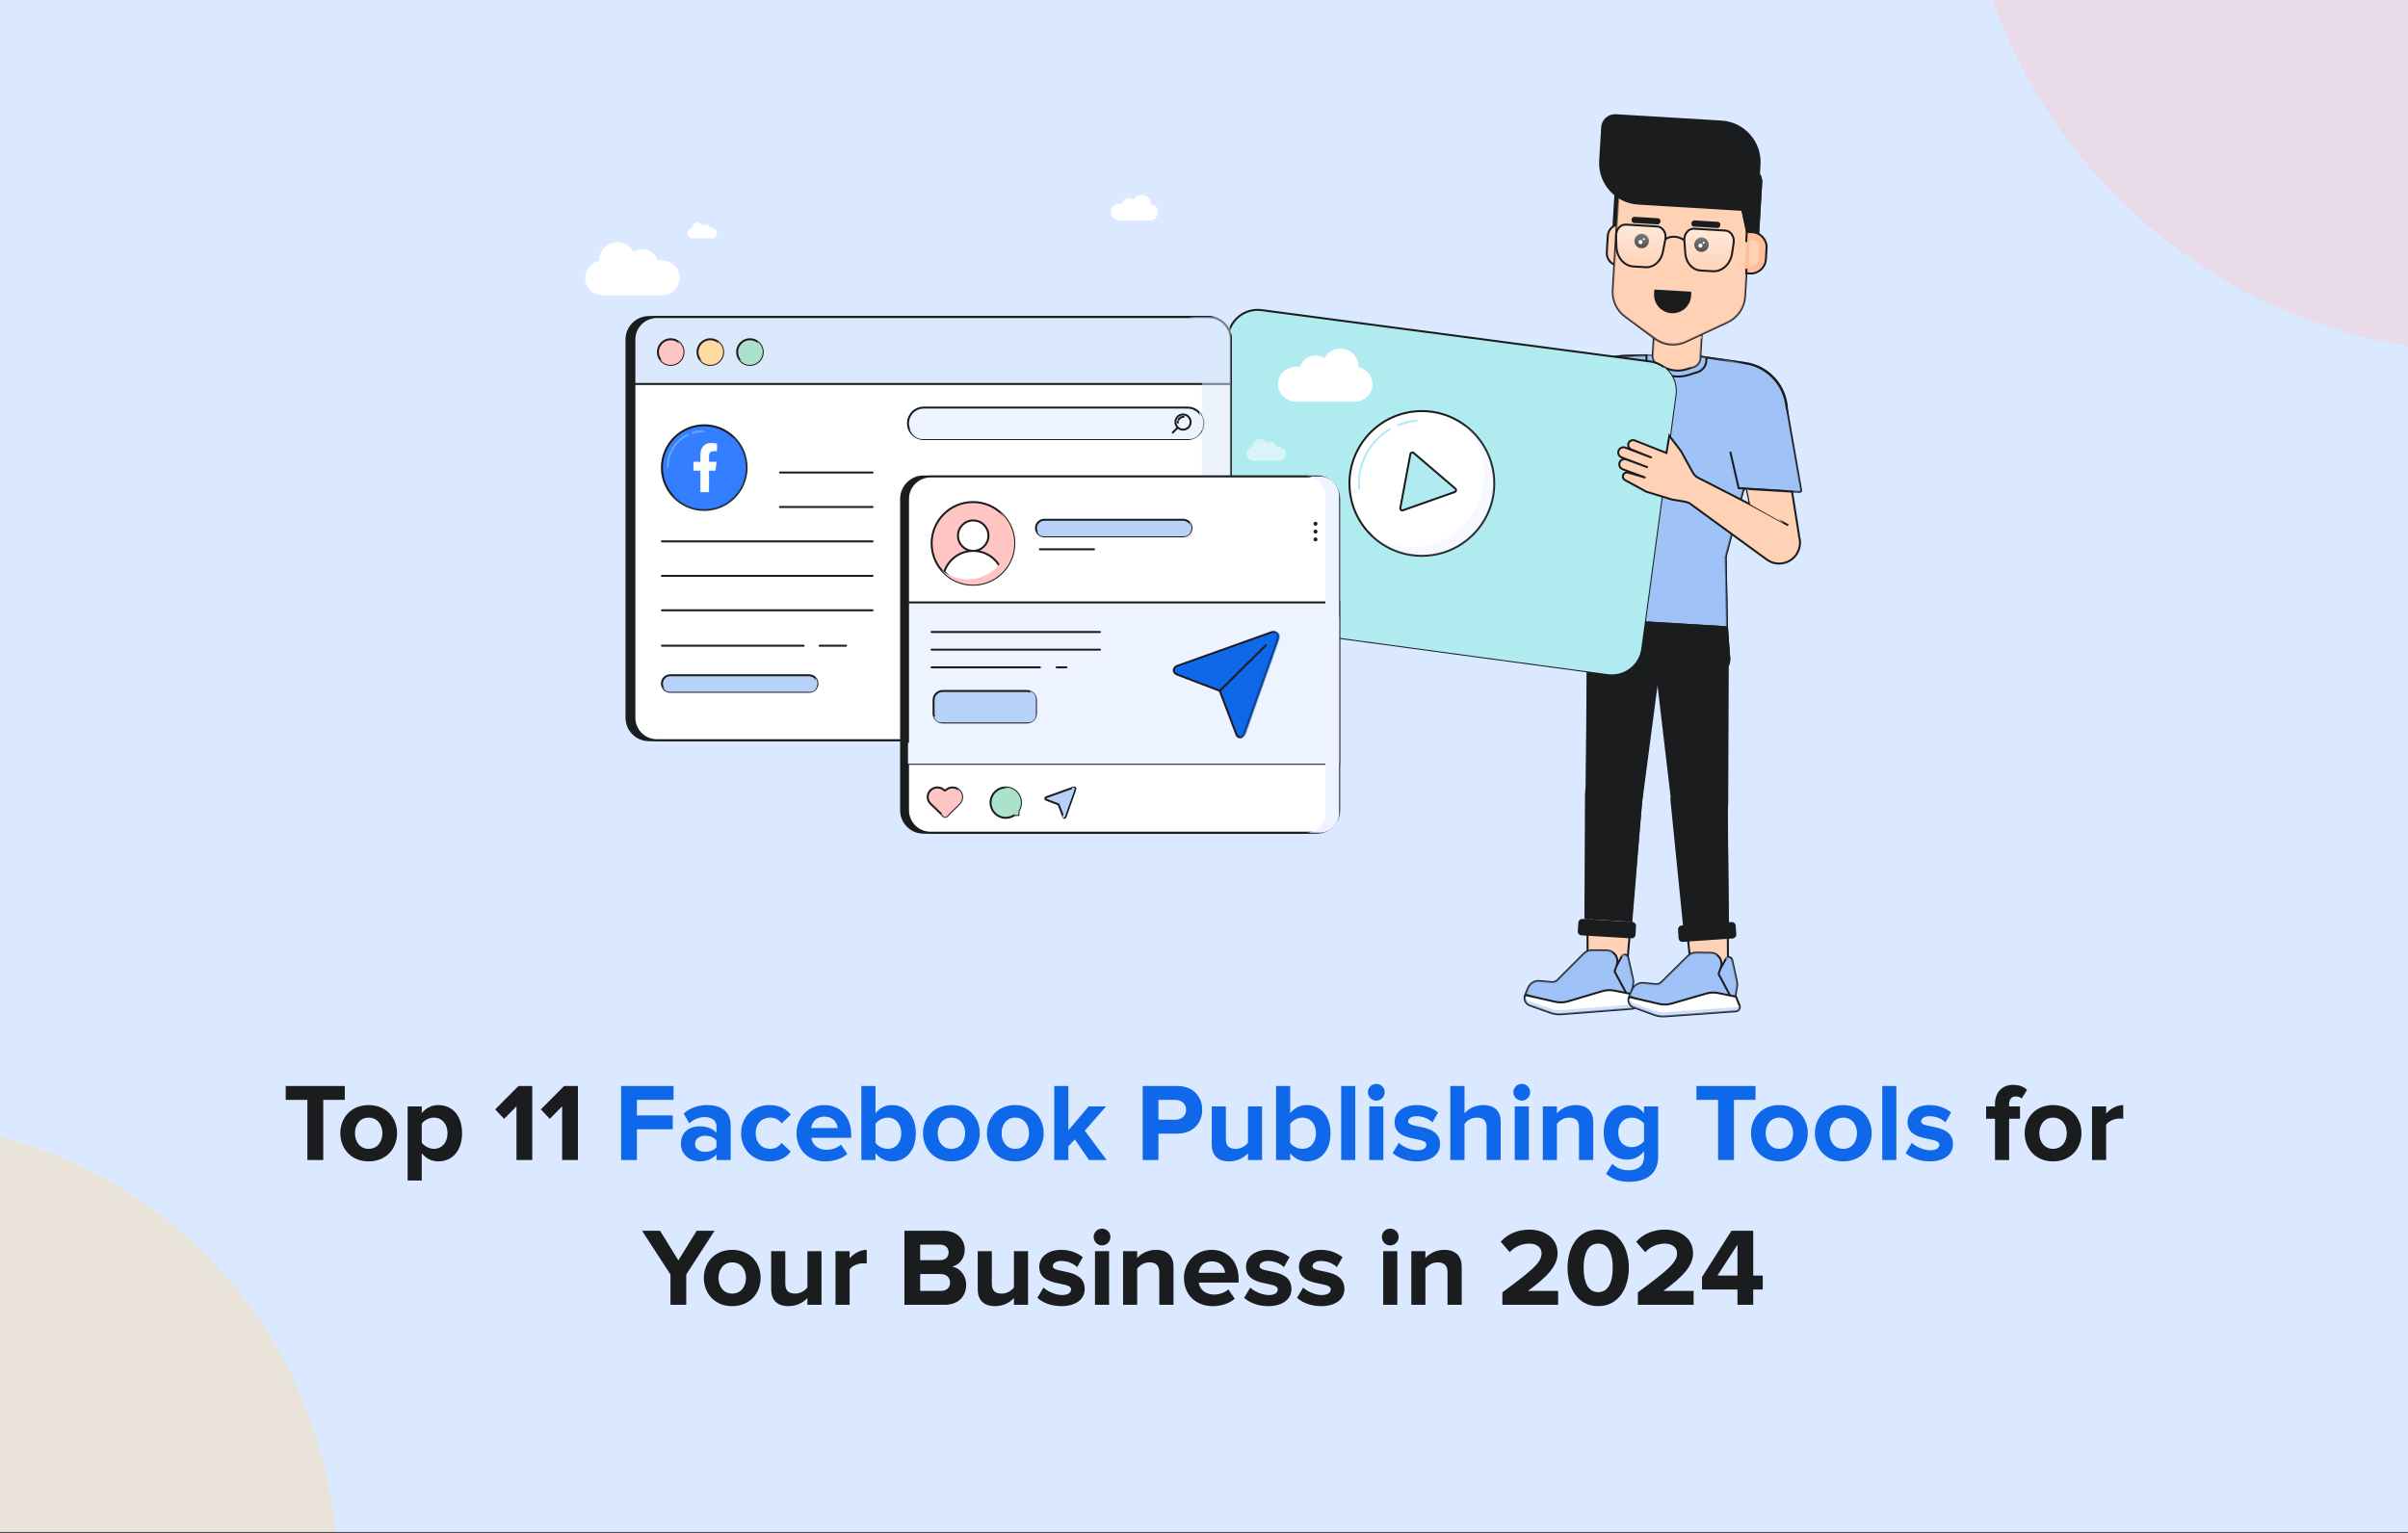 <?xml version="1.0" encoding="UTF-8"?>
<svg xmlns="http://www.w3.org/2000/svg" width="1214" height="773" viewBox="0 0 1214 773" fill="none">
  <rect x="0" y="0" width="1214" height="773" fill="#333333" stroke="none"/>
  <g clip-path="url(#clip0_3612_18975)">
    <rect width="1214" height="772.545" fill="#DAE9FF"></rect>
    <circle opacity="0.4" cx="1257" cy="-90" r="268" fill="#FFC5C3"></circle>
    <circle opacity="0.4" cx="-57" cy="793" r="227" fill="#FFDAA1"></circle>
    <path d="M162.976 585H154.968V554.648H144.048V547.648H173.84V554.648H162.976V585ZM185.845 585.672C176.941 585.672 171.565 579.12 171.565 571.448C171.565 563.776 176.941 557.28 185.845 557.28C194.805 557.28 200.181 563.776 200.181 571.448C200.181 579.12 194.805 585.672 185.845 585.672ZM185.845 579.344C190.325 579.344 192.789 575.704 192.789 571.448C192.789 567.248 190.325 563.608 185.845 563.608C181.421 563.608 178.957 567.248 178.957 571.448C178.957 575.704 181.421 579.344 185.845 579.344ZM220.968 585.672C217.776 585.672 214.864 584.328 212.624 581.528V595.304H205.512V557.952H212.624V561.368C214.696 558.736 217.664 557.28 220.968 557.28C227.912 557.28 232.952 562.432 232.952 571.448C232.952 580.464 227.912 585.672 220.968 585.672ZM218.728 579.344C222.816 579.344 225.616 576.152 225.616 571.448C225.616 566.8 222.816 563.608 218.728 563.608C216.432 563.608 213.856 564.896 212.624 566.688V576.208C213.8 577.944 216.432 579.344 218.728 579.344ZM268.336 585H260.384V557.896L254.168 564.224L249.632 559.464L261.392 547.648H268.336V585ZM291.359 585H283.407V557.896L277.191 564.224L272.655 559.464L284.415 547.648H291.359V585ZM1012.9 585H1005.79V564.168H1001.31V557.952H1005.79V556.832C1005.79 550.728 1009.43 547.088 1014.86 547.088C1017.5 547.088 1020.3 547.816 1021.92 549.664L1019.23 553.976C1018.5 553.304 1017.55 552.912 1016.26 552.912C1014.25 552.912 1012.9 554.2 1012.9 556.832V557.952H1018.39V564.168H1012.9V585ZM1035.03 585.672C1026.13 585.672 1020.75 579.12 1020.75 571.448C1020.75 563.776 1026.13 557.28 1035.03 557.28C1043.99 557.28 1049.37 563.776 1049.37 571.448C1049.37 579.12 1043.99 585.672 1035.03 585.672ZM1035.03 579.344C1039.51 579.344 1041.98 575.704 1041.98 571.448C1041.98 567.248 1039.51 563.608 1035.03 563.608C1030.61 563.608 1028.14 567.248 1028.14 571.448C1028.14 575.704 1030.61 579.344 1035.03 579.344ZM1061.81 585H1054.7V557.952H1061.81V561.592C1063.77 559.24 1067.08 557.28 1070.44 557.28V564.224C1069.93 564.112 1069.32 564.056 1068.48 564.056C1066.12 564.056 1062.99 565.4 1061.81 567.136V585ZM345.974 658H338.022V642.712L323.686 620.648H332.758L341.998 635.6L351.238 620.648H360.254L345.974 642.712V658ZM369.131 658.672C360.227 658.672 354.851 652.12 354.851 644.448C354.851 636.776 360.227 630.28 369.131 630.28C378.091 630.28 383.467 636.776 383.467 644.448C383.467 652.12 378.091 658.672 369.131 658.672ZM369.131 652.344C373.611 652.344 376.075 648.704 376.075 644.448C376.075 640.248 373.611 636.608 369.131 636.608C364.707 636.608 362.243 640.248 362.243 644.448C362.243 648.704 364.707 652.344 369.131 652.344ZM414.166 658H407.054V654.584C405.206 656.6 401.958 658.672 397.534 658.672C391.598 658.672 388.798 655.424 388.798 650.16V630.952H395.91V647.36C395.91 651.112 397.87 652.344 400.894 652.344C403.638 652.344 405.822 650.832 407.054 649.264V630.952H414.166V658ZM428.339 658H421.227V630.952H428.339V634.592C430.299 632.24 433.603 630.28 436.963 630.28V637.224C436.459 637.112 435.843 637.056 435.003 637.056C432.651 637.056 429.515 638.4 428.339 640.136V658ZM476.23 658H455.958V620.648H475.614C482.726 620.648 486.366 625.184 486.366 630.168C486.366 634.816 483.454 638.008 479.926 638.736C483.958 639.352 487.094 643.216 487.094 647.864C487.094 653.52 483.398 658 476.23 658ZM473.878 635.488C476.566 635.488 478.246 633.976 478.246 631.568C478.246 629.272 476.566 627.648 473.878 627.648H463.91V635.488H473.878ZM474.214 651C477.182 651 478.974 649.432 478.974 646.744C478.974 644.392 477.294 642.488 474.214 642.488H463.91V651H474.214ZM518.291 658H511.179V654.584C509.331 656.6 506.083 658.672 501.659 658.672C495.723 658.672 492.923 655.424 492.923 650.16V630.952H500.035V647.36C500.035 651.112 501.995 652.344 505.019 652.344C507.763 652.344 509.947 650.832 511.179 649.264V630.952H518.291V658ZM535.096 658.672C530.392 658.672 525.856 657.104 523 654.472L526.08 649.32C528.096 651.224 532.072 653.072 535.432 653.072C538.512 653.072 539.968 651.896 539.968 650.216C539.968 645.792 523.952 649.432 523.952 638.792C523.952 634.256 527.872 630.28 535.04 630.28C539.576 630.28 543.216 631.848 545.904 633.976L543.048 639.016C541.424 637.336 538.344 635.88 535.04 635.88C532.464 635.88 530.784 637 530.784 638.512C530.784 642.488 546.856 639.128 546.856 650.048C546.856 655.032 542.6 658.672 535.096 658.672ZM555.568 628.04C553.272 628.04 551.368 626.136 551.368 623.784C551.368 621.432 553.272 619.584 555.568 619.584C557.92 619.584 559.824 621.432 559.824 623.784C559.824 626.136 557.92 628.04 555.568 628.04ZM559.152 658H552.04V630.952H559.152V658ZM591.628 658H584.46V641.648C584.46 637.896 582.5 636.608 579.476 636.608C576.676 636.608 574.548 638.176 573.316 639.744V658H566.204V630.952H573.316V634.424C575.052 632.408 578.412 630.28 582.78 630.28C588.772 630.28 591.628 633.64 591.628 638.904V658ZM611.345 658.672C603.113 658.672 596.897 653.128 596.897 644.448C596.897 636.608 602.721 630.28 610.897 630.28C619.017 630.28 624.449 636.328 624.449 645.12V646.8H604.345C604.849 650.104 607.537 652.848 612.129 652.848C614.425 652.848 617.561 651.896 619.297 650.216L622.489 654.92C619.801 657.384 615.545 658.672 611.345 658.672ZM617.617 641.872C617.393 639.296 615.601 636.104 610.897 636.104C606.473 636.104 604.569 639.184 604.289 641.872H617.617ZM639.331 658.672C634.627 658.672 630.091 657.104 627.235 654.472L630.315 649.32C632.331 651.224 636.307 653.072 639.667 653.072C642.747 653.072 644.203 651.896 644.203 650.216C644.203 645.792 628.187 649.432 628.187 638.792C628.187 634.256 632.107 630.28 639.275 630.28C643.811 630.28 647.451 631.848 650.139 633.976L647.283 639.016C645.659 637.336 642.579 635.88 639.275 635.88C636.699 635.88 635.019 637 635.019 638.512C635.019 642.488 651.091 639.128 651.091 650.048C651.091 655.032 646.835 658.672 639.331 658.672ZM666.018 658.672C661.314 658.672 656.778 657.104 653.922 654.472L657.002 649.32C659.018 651.224 662.994 653.072 666.354 653.072C669.434 653.072 670.89 651.896 670.89 650.216C670.89 645.792 654.874 649.432 654.874 638.792C654.874 634.256 658.794 630.28 665.962 630.28C670.498 630.28 674.138 631.848 676.826 633.976L673.97 639.016C672.346 637.336 669.266 635.88 665.962 635.88C663.386 635.88 661.706 637 661.706 638.512C661.706 642.488 677.778 639.128 677.778 650.048C677.778 655.032 673.522 658.672 666.018 658.672ZM700.872 628.04C698.576 628.04 696.672 626.136 696.672 623.784C696.672 621.432 698.576 619.584 700.872 619.584C703.224 619.584 705.128 621.432 705.128 623.784C705.128 626.136 703.224 628.04 700.872 628.04ZM704.456 658H697.344V630.952H704.456V658ZM736.932 658H729.764V641.648C729.764 637.896 727.804 636.608 724.78 636.608C721.98 636.608 719.852 638.176 718.62 639.744V658H711.508V630.952H718.62V634.424C720.356 632.408 723.716 630.28 728.084 630.28C734.076 630.28 736.932 633.64 736.932 638.904V658ZM785.537 658H757.425V651.728C772.713 640.416 777.193 636.608 777.193 632.016C777.193 628.712 774.225 627.144 771.145 627.144C766.889 627.144 763.641 628.824 761.121 631.456L756.585 626.192C760.225 621.992 765.769 620.088 770.977 620.088C778.985 620.088 785.257 624.568 785.257 632.016C785.257 638.4 779.993 643.944 770.305 651H785.537V658ZM805.731 658.672C795.035 658.672 790.275 648.984 790.275 639.352C790.275 629.72 795.035 620.088 805.731 620.088C816.427 620.088 821.187 629.72 821.187 639.352C821.187 648.984 816.427 658.672 805.731 658.672ZM805.731 651.616C811.051 651.616 813.067 646.24 813.067 639.352C813.067 632.464 811.107 627.144 805.731 627.144C800.411 627.144 798.395 632.464 798.395 639.352C798.395 646.24 800.411 651.616 805.731 651.616ZM853.842 658H825.73V651.728C841.018 640.416 845.498 636.608 845.498 632.016C845.498 628.712 842.53 627.144 839.45 627.144C835.194 627.144 831.946 628.824 829.426 631.456L824.89 626.192C828.53 621.992 834.074 620.088 839.282 620.088C847.29 620.088 853.562 624.568 853.562 632.016C853.562 638.4 848.298 643.944 838.61 651H853.842V658ZM883.892 658H875.94V650.272H858.076V644L872.916 620.648H883.892V643.272H888.708V650.272H883.892V658ZM875.94 643.272V627.704L865.86 643.272H875.94Z" fill="#1B1C1E"></path>
    <path d="M321.093 585H313.141V547.648H339.573V554.648H321.093V562.488H339.181V569.488H321.093V585ZM368.374 585H361.206V582.144C359.358 584.384 356.166 585.672 352.638 585.672C348.326 585.672 343.285 582.76 343.285 576.712C343.285 570.328 348.326 567.976 352.638 567.976C356.278 567.976 359.414 569.152 361.206 571.28V567.864C361.206 565.12 358.854 563.328 355.27 563.328C352.414 563.328 349.726 564.448 347.486 566.52L344.686 561.536C347.99 558.568 352.246 557.28 356.502 557.28C362.718 557.28 368.374 559.744 368.374 567.528V585ZM355.494 580.856C357.79 580.856 360.03 580.072 361.206 578.504V575.144C360.03 573.576 357.79 572.736 355.494 572.736C352.694 572.736 350.398 574.248 350.398 576.824C350.398 579.4 352.694 580.856 355.494 580.856ZM387.972 585.672C379.684 585.672 373.636 579.792 373.636 571.448C373.636 563.16 379.684 557.28 387.972 557.28C393.516 557.28 396.876 559.688 398.668 562.152L394.02 566.52C392.732 564.616 390.772 563.608 388.308 563.608C383.996 563.608 380.972 566.744 380.972 571.448C380.972 576.152 383.996 579.344 388.308 579.344C390.772 579.344 392.732 578.224 394.02 576.376L398.668 580.744C396.876 583.208 393.516 585.672 387.972 585.672ZM416.029 585.672C407.797 585.672 401.581 580.128 401.581 571.448C401.581 563.608 407.405 557.28 415.581 557.28C423.701 557.28 429.133 563.328 429.133 572.12V573.8H409.029C409.533 577.104 412.221 579.848 416.813 579.848C419.109 579.848 422.245 578.896 423.981 577.216L427.173 581.92C424.485 584.384 420.229 585.672 416.029 585.672ZM422.301 568.872C422.077 566.296 420.285 563.104 415.581 563.104C411.157 563.104 409.253 566.184 408.973 568.872H422.301ZM441.382 576.32C442.614 578.056 445.19 579.344 447.542 579.344C451.63 579.344 454.374 576.152 454.374 571.448C454.374 566.8 451.63 563.608 447.542 563.608C445.19 563.608 442.614 564.952 441.382 566.744V576.32ZM441.382 585H434.27V547.648H441.382V561.424C443.51 558.624 446.534 557.28 449.726 557.28C456.614 557.28 461.71 562.656 461.71 571.448C461.71 580.52 456.558 585.672 449.726 585.672C446.478 585.672 443.51 584.216 441.382 581.528V585ZM479.627 585.672C470.723 585.672 465.347 579.12 465.347 571.448C465.347 563.776 470.723 557.28 479.627 557.28C488.587 557.28 493.963 563.776 493.963 571.448C493.963 579.12 488.587 585.672 479.627 585.672ZM479.627 579.344C484.107 579.344 486.571 575.704 486.571 571.448C486.571 567.248 484.107 563.608 479.627 563.608C475.203 563.608 472.739 567.248 472.739 571.448C472.739 575.704 475.203 579.344 479.627 579.344ZM511.838 585.672C502.934 585.672 497.558 579.12 497.558 571.448C497.558 563.776 502.934 557.28 511.838 557.28C520.798 557.28 526.174 563.776 526.174 571.448C526.174 579.12 520.798 585.672 511.838 585.672ZM511.838 579.344C516.318 579.344 518.782 575.704 518.782 571.448C518.782 567.248 516.318 563.608 511.838 563.608C507.414 563.608 504.95 567.248 504.95 571.448C504.95 575.704 507.414 579.344 511.838 579.344ZM557.937 585H549.033L541.865 574.584L538.617 578.056V585H531.505V547.648H538.617V569.992L548.865 557.952H557.601L546.905 570.216L557.937 585ZM584.031 585H576.079V547.648H593.551C601.671 547.648 606.095 553.136 606.095 559.688C606.095 566.184 601.615 571.672 593.551 571.672H584.031V585ZM592.431 564.672C595.567 564.672 597.975 562.768 597.975 559.688C597.975 556.552 595.567 554.648 592.431 554.648H584.031V564.672H592.431ZM636.279 585H629.167V581.584C627.319 583.6 624.071 585.672 619.647 585.672C613.711 585.672 610.911 582.424 610.911 577.16V557.952H618.023V574.36C618.023 578.112 619.983 579.344 623.007 579.344C625.751 579.344 627.935 577.832 629.167 576.264V557.952H636.279V585ZM650.453 576.32C651.685 578.056 654.261 579.344 656.613 579.344C660.701 579.344 663.445 576.152 663.445 571.448C663.445 566.8 660.701 563.608 656.613 563.608C654.261 563.608 651.685 564.952 650.453 566.744V576.32ZM650.453 585H643.341V547.648H650.453V561.424C652.581 558.624 655.605 557.28 658.797 557.28C665.685 557.28 670.781 562.656 670.781 571.448C670.781 580.52 665.629 585.672 658.797 585.672C655.549 585.672 652.581 584.216 650.453 581.528V585ZM683.265 585H676.153V547.648H683.265V585ZM693.845 555.04C691.549 555.04 689.645 553.136 689.645 550.784C689.645 548.432 691.549 546.584 693.845 546.584C696.197 546.584 698.101 548.432 698.101 550.784C698.101 553.136 696.197 555.04 693.845 555.04ZM697.429 585H690.317V557.952H697.429V585ZM714.225 585.672C709.521 585.672 704.985 584.104 702.129 581.472L705.209 576.32C707.225 578.224 711.201 580.072 714.561 580.072C717.641 580.072 719.097 578.896 719.097 577.216C719.097 572.792 703.081 576.432 703.081 565.792C703.081 561.256 707.001 557.28 714.169 557.28C718.705 557.28 722.345 558.848 725.033 560.976L722.177 566.016C720.553 564.336 717.473 562.88 714.169 562.88C711.593 562.88 709.913 564 709.913 565.512C709.913 569.488 725.985 566.128 725.985 577.048C725.985 582.032 721.729 585.672 714.225 585.672ZM756.593 585H749.481V568.536C749.481 564.784 747.521 563.608 744.497 563.608C741.697 563.608 739.513 565.176 738.337 566.744V585H731.169V547.648H738.337V561.424C740.073 559.408 743.377 557.28 747.801 557.28C753.737 557.28 756.593 560.528 756.593 565.792V585ZM767.181 555.04C764.885 555.04 762.981 553.136 762.981 550.784C762.981 548.432 764.885 546.584 767.181 546.584C769.533 546.584 771.437 548.432 771.437 550.784C771.437 553.136 769.533 555.04 767.181 555.04ZM770.765 585H763.653V557.952H770.765V585ZM803.241 585H796.073V568.648C796.073 564.896 794.113 563.608 791.089 563.608C788.289 563.608 786.161 565.176 784.929 566.744V585H777.817V557.952H784.929V561.424C786.665 559.408 790.025 557.28 794.393 557.28C800.385 557.28 803.241 560.64 803.241 565.904V585ZM821.335 595.976C816.743 595.976 813.103 594.912 809.687 591.944L812.879 586.848C815.063 589.2 817.975 590.152 821.335 590.152C824.751 590.152 828.839 588.696 828.839 583.208V580.576C826.711 583.264 823.799 584.776 820.439 584.776C813.719 584.776 808.511 580.072 808.511 571.056C808.511 562.208 813.607 557.28 820.439 557.28C823.687 557.28 826.655 558.624 828.839 561.424V557.952H835.951V583.208C835.951 593.456 827.999 595.976 821.335 595.976ZM822.735 578.504C825.031 578.504 827.607 577.16 828.839 575.424V566.632C827.607 564.896 825.031 563.608 822.735 563.608C818.647 563.608 815.847 566.408 815.847 571.056C815.847 575.704 818.647 578.504 822.735 578.504ZM874.187 585H866.179V554.648H855.259V547.648H885.051V554.648H874.187V585ZM897.056 585.672C888.152 585.672 882.776 579.12 882.776 571.448C882.776 563.776 888.152 557.28 897.056 557.28C906.016 557.28 911.392 563.776 911.392 571.448C911.392 579.12 906.016 585.672 897.056 585.672ZM897.056 579.344C901.536 579.344 904 575.704 904 571.448C904 567.248 901.536 563.608 897.056 563.608C892.632 563.608 890.168 567.248 890.168 571.448C890.168 575.704 892.632 579.344 897.056 579.344ZM929.267 585.672C920.363 585.672 914.987 579.12 914.987 571.448C914.987 563.776 920.363 557.28 929.267 557.28C938.227 557.28 943.603 563.776 943.603 571.448C943.603 579.12 938.227 585.672 929.267 585.672ZM929.267 579.344C933.747 579.344 936.211 575.704 936.211 571.448C936.211 567.248 933.747 563.608 929.267 563.608C924.843 563.608 922.379 567.248 922.379 571.448C922.379 575.704 924.843 579.344 929.267 579.344ZM956.046 585H948.934V547.648H956.046V585ZM972.842 585.672C968.138 585.672 963.602 584.104 960.746 581.472L963.826 576.32C965.842 578.224 969.818 580.072 973.178 580.072C976.258 580.072 977.714 578.896 977.714 577.216C977.714 572.792 961.698 576.432 961.698 565.792C961.698 561.256 965.618 557.28 972.786 557.28C977.322 557.28 980.962 558.848 983.65 560.976L980.794 566.016C979.17 564.336 976.09 562.88 972.786 562.88C970.21 562.88 968.53 564 968.53 565.512C968.53 569.488 984.602 566.128 984.602 577.048C984.602 582.032 980.346 585.672 972.842 585.672Z" fill="#0F67EA"></path>
    <path fill-rule="evenodd" clip-rule="evenodd" d="M758.309 210.04L761.589 221.67C761.935 222.899 762.599 224.007 763.505 224.887C763.677 225.006 763.844 225.134 764.006 225.27L764.594 225.766C764.79 225.913 764.975 226.07 765.149 226.234L786.074 243.89L786.248 235.987L808.214 242.487L806.699 264.19C806.672 264.584 806.623 264.971 806.554 265.351C806.764 268.367 805.688 271.463 803.297 273.733C798.936 277.873 792.001 277.533 788.067 272.985L756.34 236.31C755.417 235.724 754.444 235.22 753.431 234.804L751.868 234.162C749.574 233.22 747.389 232.03 745.354 230.612L735.296 223.608C734.104 222.778 733.81 221.138 734.641 219.946L734.988 219.447C735.626 218.53 736.888 218.304 737.805 218.943L736.643 218.133C735.45 217.303 735.157 215.663 735.987 214.471C736.817 213.279 738.457 212.985 739.65 213.815L738.985 213.353C737.793 212.522 737.499 210.883 738.33 209.69C739.139 208.529 740.716 208.22 741.899 208.973L732.295 202.306C731.1 201.477 730.805 199.835 731.636 198.642C732.466 197.451 734.104 197.157 735.296 197.985L751.476 209.227L752.703 204.857C753.552 201.831 756.314 199.743 759.457 199.752L760.539 199.755L758.309 210.04Z" fill="#FFD2B6"></path>
    <path d="M761.589 221.67L762.07 221.535L762.07 221.535L761.589 221.67ZM758.309 210.04L757.828 210.176L757.794 210.056L757.821 209.934L758.309 210.04ZM763.505 224.887L763.221 225.298L763.187 225.275L763.157 225.246L763.505 224.887ZM764.006 225.27L764.329 224.888L764.329 224.888L764.006 225.27ZM764.594 225.766L764.294 226.166L764.283 226.158L764.272 226.149L764.594 225.766ZM765.149 226.234L764.827 226.616L764.816 226.607L764.805 226.597L765.149 226.234ZM786.074 243.89L786.574 243.901L786.551 244.946L785.752 244.272L786.074 243.89ZM786.248 235.987L785.748 235.976L785.763 235.322L786.39 235.508L786.248 235.987ZM808.214 242.487L808.355 242.007L808.74 242.121L808.712 242.522L808.214 242.487ZM806.699 264.19L806.201 264.155L806.201 264.155L806.699 264.19ZM806.554 265.351L806.055 265.386L806.051 265.324L806.062 265.262L806.554 265.351ZM803.297 273.733L802.953 273.37L802.953 273.37L803.297 273.733ZM788.067 272.985L788.445 272.658L788.445 272.658L788.067 272.985ZM756.34 236.31L756.608 235.888L756.67 235.928L756.718 235.983L756.34 236.31ZM753.431 234.804L753.621 234.342L753.621 234.342L753.431 234.804ZM751.868 234.162L751.678 234.625L751.678 234.625L751.868 234.162ZM745.354 230.612L745.068 231.023L745.068 231.023L745.354 230.612ZM735.296 223.608L735.582 223.198L735.582 223.198L735.296 223.608ZM734.641 219.946L735.051 220.231L735.051 220.231L734.641 219.946ZM734.988 219.447L734.577 219.162L734.577 219.162L734.988 219.447ZM736.643 218.133L736.928 217.723L736.928 217.723L736.643 218.133ZM735.987 214.471L735.577 214.185L735.577 214.185L735.987 214.471ZM738.985 213.353L738.7 213.763L738.7 213.763L738.985 213.353ZM738.33 209.69L737.92 209.405L737.92 209.405L738.33 209.69ZM741.899 208.973L742.185 208.562L741.631 209.395L741.899 208.973ZM732.295 202.306L732.58 201.895L732.58 201.895L732.295 202.306ZM731.636 198.642L731.226 198.356L731.226 198.356L731.636 198.642ZM735.296 197.985L735.01 198.396L735.01 198.396L735.296 197.985ZM751.476 209.227L751.958 209.363L751.768 210.039L751.191 209.638L751.476 209.227ZM752.703 204.857L753.184 204.992L753.184 204.992L752.703 204.857ZM759.457 199.752L759.456 200.252L759.456 200.252L759.457 199.752ZM760.539 199.755L760.541 199.255L761.159 199.257L761.028 199.861L760.539 199.755ZM761.107 221.806L757.828 210.176L758.791 209.904L762.07 221.535L761.107 221.806ZM763.157 225.246C762.188 224.305 761.478 223.12 761.107 221.806L762.07 221.535C762.392 222.678 763.01 223.709 763.854 224.528L763.157 225.246ZM763.789 224.476C763.975 224.604 764.155 224.741 764.329 224.888L763.684 225.652C763.534 225.526 763.38 225.408 763.221 225.298L763.789 224.476ZM764.329 224.888L764.917 225.384L764.272 226.149L763.684 225.652L764.329 224.888ZM764.805 226.597C764.645 226.446 764.475 226.302 764.294 226.166L764.895 225.366C765.106 225.525 765.305 225.694 765.493 225.871L764.805 226.597ZM765.471 225.852L786.397 243.508L785.752 244.272L764.827 226.616L765.471 225.852ZM785.574 243.879L785.748 235.976L786.748 235.998L786.574 243.901L785.574 243.879ZM786.39 235.508L808.355 242.007L808.072 242.966L786.106 236.467L786.39 235.508ZM808.712 242.522L807.198 264.224L806.201 264.155L807.715 242.452L808.712 242.522ZM807.198 264.224C807.169 264.637 807.118 265.043 807.046 265.441L806.062 265.262C806.128 264.9 806.174 264.531 806.201 264.155L807.198 264.224ZM807.053 265.317C807.273 268.474 806.145 271.718 803.641 274.095L802.953 273.37C805.23 271.208 806.256 268.26 806.055 265.386L807.053 265.317ZM803.641 274.095C799.074 278.432 791.81 278.076 787.689 273.312L788.445 272.658C792.193 276.99 798.799 277.314 802.953 273.37L803.641 274.095ZM787.689 273.312L755.962 236.637L756.718 235.983L788.445 272.658L787.689 273.312ZM753.621 234.342C754.661 234.769 755.66 235.286 756.608 235.888L756.072 236.732C755.174 236.162 754.226 235.671 753.241 235.267L753.621 234.342ZM752.058 233.7L753.621 234.342L753.241 235.267L751.678 234.625L752.058 233.7ZM745.64 230.202C747.645 231.599 749.798 232.772 752.058 233.7L751.678 234.625C749.35 233.669 747.134 232.461 745.068 231.023L745.64 230.202ZM735.582 223.198L745.64 230.202L745.068 231.023L735.011 224.018L735.582 223.198ZM735.051 220.231C734.379 221.197 734.616 222.525 735.582 223.198L735.011 224.018C733.592 223.03 733.242 221.079 734.23 219.66L735.051 220.231ZM735.398 219.733L735.051 220.231L734.23 219.66L734.577 219.162L735.398 219.733ZM737.519 219.353C736.829 218.872 735.879 219.042 735.398 219.733L734.577 219.162C735.374 218.018 736.947 217.736 738.091 218.533L737.519 219.353ZM736.928 217.723L738.091 218.533L737.519 219.353L736.357 218.544L736.928 217.723ZM736.397 214.757C735.725 215.722 735.963 217.051 736.928 217.723L736.357 218.544C734.938 217.556 734.589 215.604 735.577 214.185L736.397 214.757ZM739.364 214.226C738.398 213.553 737.07 213.791 736.397 214.757L735.577 214.185C736.565 212.766 738.516 212.417 739.935 213.405L739.364 214.226ZM739.271 212.943L739.935 213.405L739.364 214.226L738.7 213.763L739.271 212.943ZM738.74 209.976C738.068 210.942 738.305 212.27 739.271 212.943L738.7 213.763C737.281 212.775 736.931 210.824 737.92 209.405L738.74 209.976ZM741.631 209.395C740.673 208.785 739.395 209.035 738.74 209.976L737.92 209.405C738.882 208.022 740.759 207.655 742.168 208.551L741.631 209.395ZM732.58 201.895L742.185 208.562L741.614 209.384L732.01 202.717L732.58 201.895ZM732.047 198.928C731.373 199.894 731.612 201.224 732.58 201.895L732.01 202.717C730.588 201.73 730.237 199.776 731.226 198.356L732.047 198.928ZM735.01 198.396C734.045 197.725 732.718 197.963 732.047 198.928L731.226 198.356C732.213 196.939 734.162 196.589 735.581 197.574L735.01 198.396ZM751.191 209.638L735.01 198.396L735.581 197.574L751.762 208.817L751.191 209.638ZM753.184 204.992L751.958 209.363L750.995 209.092L752.221 204.722L753.184 204.992ZM759.456 200.252C756.538 200.244 753.973 202.183 753.184 204.992L752.221 204.722C753.131 201.48 756.091 199.243 759.458 199.252L759.456 200.252ZM760.538 200.255L759.456 200.252L759.458 199.252L760.541 199.255L760.538 200.255ZM757.821 209.934L760.051 199.649L761.028 199.861L758.798 210.146L757.821 209.934Z" fill="#1B1C1E"></path>
    <path d="M900.922 206.692C900.629 194.743 891.75 184.752 879.919 183.057L850.192 178.799L818.477 179.505C807.294 179.755 797.701 187.553 795.174 198.45L788.18 228.604C786.713 234.931 791.288 241.058 797.772 241.448L890.53 247.021C896.663 247.389 901.799 242.432 901.648 236.29L900.922 206.692Z" fill="#C3FFB9" stroke="#1B1C1E"></path>
    <path d="M881.187 238.144C882.873 231.741 878.279 225.397 871.67 225L812.78 221.462C806.22 221.068 800.916 226.734 801.742 233.255L808.324 285.194C810.159 299.672 822.04 310.794 836.608 311.669V311.669C851.047 312.537 864.09 303.092 867.772 289.104L881.187 238.144Z" fill="#C3FFB9" stroke="#1B1C1E"></path>
    <path d="M871.796 331.961C872.103 336.181 868.623 339.704 864.4 339.451L806.463 335.97C802.24 335.716 799.207 331.801 800.017 327.649L803.017 312.263L809.607 265.44C811.03 255.328 819.984 248.007 830.177 248.619L851.315 249.889C861.508 250.501 869.52 258.842 869.722 269.051L870.66 316.327L871.796 331.961Z" fill="#C3FFB9" stroke="#1B1C1E"></path>
    <path d="M870.534 399.503C870.473 391.468 863.579 385.189 855.574 385.878V385.878C847.868 386.541 842.217 393.414 843.057 401.102L852.292 485.699C852.85 490.813 857.39 494.546 862.516 494.105V494.105C867.44 493.682 871.21 489.542 871.173 484.6L870.534 399.503Z" fill="#FFD2B6" stroke="#1B1C1E"></path>
    <path d="M800.497 326.493C800.575 316.123 809.332 307.939 819.683 308.561V308.561C830.102 309.187 837.834 318.473 836.563 328.834L827.243 404.752C826.361 411.94 820.04 417.202 812.811 416.768V416.768C805.532 416.331 799.868 410.271 799.923 402.978L800.497 326.493Z" fill="#C3FFB9" stroke="#1B1C1E"></path>
    <path d="M799.768 400.598C799.703 392.534 806.479 386.101 814.529 386.585V386.585C822.344 387.054 828.237 393.873 827.569 401.674L820.367 485.812C819.905 491.205 815.229 495.247 809.826 494.922V494.922C804.587 494.607 800.487 490.289 800.445 485.041L799.768 400.598Z" fill="#FFD2B6" stroke="#1B1C1E"></path>
    <path fill-rule="evenodd" clip-rule="evenodd" d="M900.343 203.214C898.528 192.824 890.262 184.764 879.829 183.212L850.203 178.804L818.489 179.511C807.305 179.76 797.712 187.559 795.185 198.456L785.572 239.902C785.474 240.324 785.779 240.733 786.211 240.759L802.825 241.757L807.616 279.557L803.011 312.268L870.655 316.332L869.951 280.864L879.041 246.336L907.3 248.033C907.751 248.06 908.109 247.66 908.031 247.215L900.343 203.214Z" fill="#9FC2F7"></path>
    <path d="M879.829 183.212L879.903 182.718L879.829 183.212ZM900.343 203.214L899.851 203.3L899.851 203.3L900.343 203.214ZM850.203 178.804L850.192 178.305L850.234 178.304L850.276 178.31L850.203 178.804ZM818.489 179.511L818.477 179.011L818.477 179.011L818.489 179.511ZM795.185 198.456L795.672 198.569L795.185 198.456ZM785.572 239.902L785.085 239.789L785.085 239.789L785.572 239.902ZM802.825 241.757L802.855 241.258L803.269 241.282L803.321 241.694L802.825 241.757ZM807.616 279.557L808.112 279.494L808.12 279.56L808.111 279.627L807.616 279.557ZM803.011 312.268L802.981 312.767L802.441 312.735L802.516 312.198L803.011 312.268ZM870.655 316.332L871.154 316.322L871.165 316.864L870.625 316.831L870.655 316.332ZM869.951 280.864L869.451 280.874L869.45 280.804L869.468 280.737L869.951 280.864ZM879.041 246.336L878.557 246.208L878.661 245.812L879.071 245.836L879.041 246.336ZM907.3 248.033L907.27 248.532L907.3 248.033ZM908.031 247.215L908.524 247.129L908.524 247.129L908.031 247.215ZM879.903 182.718C890.549 184.302 898.983 192.526 900.836 203.128L899.851 203.3C898.073 193.122 889.975 185.227 879.755 183.707L879.903 182.718ZM850.276 178.31L879.903 182.718L879.755 183.707L850.129 179.299L850.276 178.31ZM818.477 179.011L850.192 178.305L850.214 179.304L818.5 180.011L818.477 179.011ZM794.698 198.343C797.277 187.223 807.065 179.266 818.477 179.011L818.5 180.011C807.544 180.255 798.148 187.894 795.672 198.569L794.698 198.343ZM785.085 239.789L794.698 198.343L795.672 198.569L786.059 240.015L785.085 239.789ZM786.181 241.258C785.44 241.213 784.917 240.513 785.085 239.789L786.059 240.015C786.031 240.136 786.118 240.252 786.241 240.259L786.181 241.258ZM802.795 242.256L786.181 241.258L786.241 240.259L802.855 241.258L802.795 242.256ZM807.12 279.62L802.329 241.82L803.321 241.694L808.112 279.494L807.12 279.62ZM808.111 279.627L803.506 312.338L802.516 312.198L807.12 279.487L808.111 279.627ZM803.041 311.769L870.685 315.833L870.625 316.831L802.981 312.767L803.041 311.769ZM870.155 316.342L869.451 280.874L870.451 280.854L871.154 316.322L870.155 316.342ZM879.524 246.463L870.435 280.991L869.468 280.737L878.557 246.208L879.524 246.463ZM907.27 248.532L879.011 246.835L879.071 245.836L907.33 247.534L907.27 248.532ZM908.524 247.129C908.657 247.892 908.043 248.579 907.27 248.532L907.33 247.534C907.459 247.542 907.561 247.428 907.539 247.301L908.524 247.129ZM900.836 203.128L908.524 247.129L907.539 247.301L899.851 203.3L900.836 203.128Z" fill="#1B1C1E"></path>
    <g style="mix-blend-mode:multiply">
      <path d="M872.372 181.978C888.876 184.342 900.175 197.823 901.971 214.399L907.862 246.845C907.931 247.487 907.407 248.037 906.763 247.998L899.976 247.591C900.613 247.629 901.134 247.092 901.077 246.457L894.207 213.933C892.708 197.216 883.122 183.865 866.533 181.314L850.2 178.802L872.372 181.978Z" fill="#9FC2F7" fill-opacity="0.5"></path>
      <path d="M850.2 178.802L833.685 179.34C816.91 179.887 799.549 191.619 796.06 208.036L789.321 239.743C789.189 240.366 789.642 240.962 790.279 241L786.615 240.78C785.97 240.741 785.516 240.133 785.661 239.504L793.076 207.536C796.843 191.295 811.139 179.672 827.808 179.301L850.2 178.802Z" fill="#9FC2F7" fill-opacity="0.5"></path>
      <path d="M802.829 241.754L800.249 224.366L811.108 279.768L806.799 312.491L803.016 312.264L807.62 279.559L802.829 241.754Z" fill="#9FC2F7" fill-opacity="0.5"></path>
      <path d="M866.877 316.101L866.489 280.642L874.782 249.732L872.18 249.576L872.722 231.854L876.561 246.184L879.042 246.333L869.956 280.85L870.66 316.328L866.877 316.101Z" fill="#9FC2F7" fill-opacity="0.5"></path>
    </g>
    <g style="mix-blend-mode:multiply">
      <path d="M830.055 180.207L830.149 178.641L845.687 178.53L860.328 180.454L860.229 182.098C860.077 184.638 858.381 186.825 855.958 187.604L851.622 189C847.31 190.387 842.639 190.146 838.492 188.323L833.732 186.229C831.367 185.189 829.9 182.786 830.055 180.207Z" fill="#9FC2F7" fill-opacity="0.5"></path>
    </g>
    <path d="M872.417 228.18L876.557 246.183L879.679 246.371" stroke="#1B1C1E" stroke-linecap="round"></path>
    <path d="M802.861 241.755L800.281 223.845" stroke="#1B1C1E" stroke-linecap="round"></path>
    <path d="M858.203 163.618L834.268 162.18L833.245 179.212C833.122 181.257 834.285 183.163 836.161 183.988L839.936 185.648C843.225 187.095 846.93 187.286 850.35 186.185L853.788 185.079C855.71 184.46 857.055 182.726 857.176 180.711L858.203 163.618Z" fill="#FFD2B6" stroke="#1B1C1E"></path>
    <g style="mix-blend-mode:multiply">
      <path fill-rule="evenodd" clip-rule="evenodd" d="M834.268 162.179L858.203 163.617L857.176 180.71C857.055 182.725 855.71 184.459 853.788 185.078L851.437 185.834C852.896 185.128 853.861 183.688 853.959 182.068L855.078 163.43L837.387 162.368L836.277 180.849C836.181 182.434 836.904 183.947 838.172 184.871L836.161 183.987C834.285 183.162 833.122 181.256 833.245 179.211L834.268 162.179Z" fill="#FFD2B6" fill-opacity="0.5"></path>
    </g>
    <g style="mix-blend-mode:multiply">
      <path d="M858.352 169.891C853.561 174.303 841.962 180.186 833.896 168.421L858.352 169.891Z" fill="#FFD2B6"></path>
    </g>
    <path d="M860.328 180.456L860.229 182.099C860.077 184.64 858.381 186.827 855.958 187.606L851.622 189.001C847.31 190.389 842.639 190.148 838.492 188.324L833.732 186.231C831.367 185.191 829.9 182.788 830.055 180.209L830.149 178.643" stroke="#1B1C1E"></path>
    <path fill-rule="evenodd" clip-rule="evenodd" d="M871.797 331.961C871.893 333.289 871.614 334.549 871.055 335.644L870.77 405.423C870.766 406.387 870.662 407.328 870.469 408.237L871.13 465.178L849.024 466.978L842.736 404.262C842.646 403.365 842.643 402.48 842.722 401.615L835.675 341.701L827.381 404.644L822.464 464.349L799.284 462.957L799.587 400.528C799.593 399.353 799.742 398.214 800.019 397.127L800.658 332.18C799.968 330.839 799.703 329.262 800.017 327.648L803.017 312.263L870.66 316.327L871.797 331.961Z" fill="#1B1C1E"></path>
    <path d="M871.055 335.644L870.555 335.642L870.555 335.522L870.61 335.416L871.055 335.644ZM871.797 331.961L871.298 331.997L871.298 331.997L871.797 331.961ZM870.77 405.423L871.269 405.425L871.269 405.425L870.77 405.423ZM870.469 408.237L869.969 408.243L869.969 408.187L869.98 408.133L870.469 408.237ZM871.13 465.178L871.63 465.172L871.636 465.639L871.171 465.677L871.13 465.178ZM849.024 466.978L849.064 467.476L848.575 467.516L848.526 467.028L849.024 466.978ZM842.736 404.262L843.233 404.212L843.233 404.212L842.736 404.262ZM842.722 401.615L843.218 401.556L843.224 401.608L843.22 401.66L842.722 401.615ZM835.675 341.701L835.179 341.636L836.172 341.643L835.675 341.701ZM827.381 404.644L826.883 404.603L826.884 404.591L826.886 404.579L827.381 404.644ZM822.464 464.349L822.963 464.39L822.923 464.878L822.434 464.848L822.464 464.349ZM799.284 462.957L799.254 463.456L798.782 463.427L798.784 462.954L799.284 462.957ZM799.587 400.528L800.087 400.531L800.087 400.531L799.587 400.528ZM800.019 397.127L800.519 397.132L800.518 397.192L800.503 397.25L800.019 397.127ZM800.658 332.18L801.103 331.951L801.159 332.061L801.158 332.185L800.658 332.18ZM800.017 327.648L800.508 327.744L800.508 327.744L800.017 327.648ZM803.017 312.263L802.526 312.167L802.61 311.737L803.047 311.764L803.017 312.263ZM870.66 316.327L870.69 315.828L871.127 315.854L871.159 316.291L870.66 316.327ZM870.61 335.416C871.129 334.401 871.388 333.232 871.298 331.997L872.295 331.925C872.399 333.347 872.1 334.698 871.5 335.871L870.61 335.416ZM870.27 405.421L870.555 335.642L871.555 335.646L871.269 405.425L870.27 405.421ZM869.98 408.133C870.166 407.257 870.266 406.35 870.27 405.421L871.269 405.425C871.265 406.423 871.158 407.399 870.958 408.341L869.98 408.133ZM870.63 465.184L869.969 408.243L870.969 408.231L871.63 465.172L870.63 465.184ZM848.983 466.479L871.09 464.68L871.171 465.677L849.064 467.476L848.983 466.479ZM843.233 404.212L849.521 466.928L848.526 467.028L842.238 404.312L843.233 404.212ZM843.22 401.66C843.144 402.493 843.147 403.347 843.233 404.212L842.238 404.312C842.145 403.383 842.143 402.466 842.224 401.57L843.22 401.66ZM836.172 341.643L843.218 401.556L842.225 401.673L835.178 341.759L836.172 341.643ZM826.886 404.579L835.179 341.636L836.171 341.766L827.877 404.71L826.886 404.579ZM827.88 404.685L822.963 464.39L821.966 464.308L826.883 404.603L827.88 404.685ZM822.434 464.848L799.254 463.456L799.314 462.458L822.494 463.85L822.434 464.848ZM798.784 462.954L799.087 400.526L800.087 400.531L799.784 462.959L798.784 462.954ZM799.087 400.526C799.093 399.31 799.248 398.13 799.534 397.004L800.503 397.25C800.237 398.298 800.093 399.397 800.087 400.531L799.087 400.526ZM801.158 332.185L800.519 397.132L799.519 397.122L800.158 332.175L801.158 332.185ZM800.508 327.744C800.216 329.243 800.462 330.706 801.103 331.951L800.214 332.409C799.474 330.972 799.19 329.28 799.527 327.553L800.508 327.744ZM803.508 312.358L800.508 327.744L799.527 327.553L802.526 312.167L803.508 312.358ZM870.63 316.826L802.987 312.762L803.047 311.764L870.69 315.828L870.63 316.826ZM871.298 331.997L870.162 316.363L871.159 316.291L872.295 331.925L871.298 331.997Z" fill="#1B1C1E"></path>
    <rect width="28.149" height="7.298" rx="1.399" transform="matrix(-0.998 0.068 0.068 0.998 874.461 465.386)" fill="#1B1C1E" stroke="#1B1C1E"></rect>
    <rect width="28.149" height="7.298" rx="1.399" transform="matrix(-0.998 -0.06 -0.06 0.998 824.398 465.512)" fill="#1B1C1E" stroke="#1B1C1E"></rect>
    <g style="mix-blend-mode:multiply">
      <path d="M802.157 487.741L812.754 486.257L812.737 488.509L792.238 494.543L799.442 485.591L799.472 481.65C801.17 482.673 802.027 484.664 801.602 486.6L801.506 487.039C801.419 487.436 801.754 487.798 802.157 487.741Z" fill="#FFD2B6"></path>
    </g>
    <path d="M823.342 495.94L822.501 501.139L794.538 501.276L788.514 493.877L812.561 488.506C813.757 488.239 814.787 487.465 815.383 486.387L817.62 482.339C817.859 481.907 818.269 481.595 818.746 481.481C819.666 481.26 820.576 481.823 820.782 482.739L823.279 493.815C823.435 494.51 823.457 495.232 823.342 495.94Z" fill="#9FC2F7" stroke="#1B1C1E" stroke-linecap="round" stroke-linejoin="round"></path>
    <g style="mix-blend-mode:multiply">
      <path fill-rule="evenodd" clip-rule="evenodd" d="M822.495 501.134L823.336 495.935C823.451 495.226 823.43 494.505 823.273 493.809L820.987 483.665C820.649 482.166 819.285 481.144 817.746 481.237C817.362 481.26 816.991 481.352 816.647 481.503C817.503 481.898 818.159 482.672 818.379 483.649L820.665 493.793C820.822 494.488 820.844 495.21 820.729 495.919L819.888 501.117L794.508 501.242L794.532 501.271L822.495 501.134Z" fill="#9FC2F7" fill-opacity="0.5"></path>
    </g>
    <path d="M770.432 498.227L769.147 501.299L786.445 508.788L820.069 501.159L814.125 490.163C814.032 489.992 814.017 489.788 814.081 489.602L815.103 486.655C816.353 483.049 813.763 479.336 809.977 479.307L802.581 479.249C801.067 479.238 799.602 479.842 798.519 480.924L785.185 494.258C784.436 495.007 783.398 495.386 782.356 495.291L776.196 494.728C773.738 494.503 771.394 495.926 770.432 498.227Z" fill="#9FC2F7" stroke="#1B1C1E" stroke-linecap="round" stroke-linejoin="round"></path>
    <g style="mix-blend-mode:multiply">
      <path fill-rule="evenodd" clip-rule="evenodd" d="M769.164 501.298L770.448 498.226C771.41 495.925 773.755 494.502 776.213 494.726L782.373 495.29C783.415 495.385 784.453 495.006 785.202 494.257L798.536 480.923C799.618 479.841 801.084 479.237 802.598 479.248L809.994 479.305C811.304 479.316 812.471 479.767 813.385 480.502C813.377 480.502 813.37 480.502 813.362 480.502L805.966 480.445C804.452 480.433 802.986 481.038 801.904 482.12L788.569 495.454C787.82 496.202 786.782 496.581 785.741 496.486L778.996 495.869C776.827 495.671 774.717 496.758 773.591 498.652L772.548 500.409L787.318 508.592L786.461 508.786L769.164 501.298Z" fill="#9FC2F7" fill-opacity="0.5"></path>
    </g>
    <path d="M824.627 505.752L822.839 501.326L813.789 499.547C811.8 499.156 809.736 499.256 807.775 499.839L790.495 504.975C788.419 505.593 786.23 505.668 784.137 505.195L768.945 501.757C768.091 503.862 769.129 506.224 771.239 506.975L781.748 510.715C783.48 511.331 785.329 511.576 787.176 511.432L822.803 508.667C824.234 508.556 825.161 507.074 824.627 505.752Z" fill="white" stroke="#1B1C1E" stroke-linecap="round" stroke-linejoin="round"></path>
    <g style="mix-blend-mode:multiply">
      <path fill-rule="evenodd" clip-rule="evenodd" d="M768.823 502.149C768.244 504.144 769.28 506.262 771.257 506.965L781.765 510.705C783.498 511.322 785.347 511.566 787.193 511.423L822.821 508.657C824.251 508.546 825.179 507.064 824.645 505.743L824.551 505.51C824.214 506.093 823.606 506.521 822.863 506.579L787.236 509.344C785.389 509.487 783.54 509.243 781.808 508.626L771.299 504.887C770.016 504.43 769.129 503.377 768.823 502.149Z" fill="#9FC2F7" fill-opacity="0.5"></path>
    </g>
    <g style="mix-blend-mode:overlay">
      <path d="M810.203 482.378C810.256 482.485 810.31 482.604 810.366 482.732M810.672 489.158C811.515 487.777 811.332 485.85 810.913 484.304" stroke="#9FC2F7" stroke-opacity="0.5" stroke-linecap="round"></path>
    </g>
    <g style="mix-blend-mode:multiply">
      <path d="M854.599 488.916L865.205 487.492L865.175 489.744L844.641 495.66L851.896 486.75L851.949 482.809C853.641 483.842 854.487 485.838 854.051 487.771L853.953 488.209C853.863 488.606 854.196 488.97 854.599 488.916Z" fill="#FFD2B6"></path>
    </g>
    <path d="M875.725 497.233L874.854 502.426L846.89 502.403L840.909 494.97L864.987 489.737C866.184 489.477 867.219 488.709 867.821 487.634L870.081 483.599C870.322 483.169 870.734 482.859 871.212 482.747C872.133 482.532 873.04 483.1 873.241 484.017L875.673 495.107C875.826 495.803 875.844 496.525 875.725 497.233Z" fill="#9FC2F7" stroke="#1B1C1E" stroke-linecap="round" stroke-linejoin="round"></path>
    <g style="mix-blend-mode:multiply">
      <path fill-rule="evenodd" clip-rule="evenodd" d="M872.26 502.389L873.131 497.195C873.25 496.487 873.233 495.765 873.08 495.069L870.852 484.912C870.638 483.936 869.989 483.16 869.138 482.759C869.481 482.612 869.851 482.523 870.232 482.502C871.772 482.418 873.13 483.447 873.459 484.948L875.687 495.105C875.84 495.802 875.858 496.523 875.739 497.232L874.868 502.425L846.904 502.402L846.877 502.368L872.26 502.389Z" fill="#9FC2F7" fill-opacity="0.5"></path>
    </g>
    <path d="M822.817 499.212L821.515 502.277L838.769 509.864L872.437 502.429L866.556 491.399C866.464 491.227 866.449 491.023 866.515 490.837L867.554 487.896C868.825 484.298 866.256 480.57 862.471 480.519L855.075 480.419C853.561 480.399 852.092 480.995 851.004 482.071L837.592 495.328C836.839 496.072 835.799 496.445 834.758 496.344L828.602 495.746C826.145 495.507 823.792 496.917 822.817 499.212Z" fill="#9FC2F7" stroke="#1B1C1E" stroke-linecap="round" stroke-linejoin="round"></path>
    <g style="mix-blend-mode:multiply">
      <path fill-rule="evenodd" clip-rule="evenodd" d="M821.504 502.278L822.807 499.213C823.782 496.918 826.135 495.508 828.591 495.747L834.748 496.345C835.789 496.447 836.829 496.074 837.582 495.329L850.993 482.072C852.082 480.996 853.551 480.4 855.065 480.421L862.46 480.52C863.77 480.538 864.934 480.996 865.844 481.736C865.839 481.736 865.833 481.736 865.828 481.736L858.432 481.636C856.919 481.616 855.449 482.212 854.361 483.288L840.95 496.545C840.197 497.289 839.157 497.662 838.116 497.561L831.374 496.906C829.207 496.695 827.09 497.769 825.954 499.657L824.9 501.408L839.622 509.675L838.759 509.865L821.504 502.278Z" fill="#9FC2F7" fill-opacity="0.5"></path>
    </g>
    <path d="M876.966 507.047L875.203 502.611L866.163 500.78C864.177 500.377 862.112 500.465 860.148 501.037L842.839 506.074C840.759 506.68 838.57 506.743 836.48 506.257L821.308 502.732C820.441 504.832 821.466 507.2 823.572 507.963L834.059 511.763C835.788 512.39 837.635 512.645 839.483 512.512L875.125 509.951C876.556 509.849 877.492 508.372 876.966 507.047Z" fill="white" stroke="#1B1C1E" stroke-linecap="round" stroke-linejoin="round"></path>
    <g style="mix-blend-mode:multiply">
      <path fill-rule="evenodd" clip-rule="evenodd" d="M821.173 503.113C820.569 505.111 821.593 507.247 823.573 507.964L834.059 511.764C835.788 512.39 837.636 512.646 839.483 512.513L875.126 509.952C876.557 509.849 877.493 508.373 876.967 507.048L876.876 506.819C876.534 507.394 875.927 507.812 875.189 507.865L839.547 510.426C837.699 510.559 835.852 510.304 834.123 509.677L823.636 505.877C822.351 505.412 821.469 504.348 821.173 503.113Z" fill="#9FC2F7" fill-opacity="0.5"></path>
    </g>
    <g style="mix-blend-mode:overlay">
      <path d="M862.672 483.588C862.724 483.696 862.778 483.815 862.833 483.943M863.102 490.371C863.953 488.995 863.78 487.067 863.371 485.518" stroke="#9FC2F7" stroke-opacity="0.5" stroke-linecap="round"></path>
    </g>
    <g style="mix-blend-mode:multiply">
      <path d="M797.656 241.441L800.28 223.843L802.859 241.753L797.656 241.441Z" fill="#9FC2F7"></path>
    </g>
    <path d="M814.596 86.538C814.828 82.681 818.142 79.743 821.998 79.975L830.626 80.493L817.968 117.332L812.765 117.019L814.596 86.538Z" fill="#1B1C1E"></path>
    <path d="M810.562 118.979C810.77 115.53 813.733 112.903 817.181 113.11V113.11L815.931 133.923V133.923C812.483 133.716 809.855 130.753 810.062 127.304L810.562 118.979Z" fill="#FFD2B6" stroke="#1B1C1E"></path>
    <g style="mix-blend-mode:multiply">
      <path d="M812.516 121.185C812.654 118.886 814.629 117.134 816.928 117.272V117.272L816.178 129.76V129.76C813.879 129.622 812.127 127.646 812.265 125.347L812.516 121.185Z" fill="#FFD2B6"></path>
    </g>
    <path d="M882.679 100.857C883.628 85.046 871.581 71.459 855.771 70.509L846.424 69.947C830.613 68.997 817.026 81.044 816.076 96.855L813.105 146.302C812.794 151.482 815.114 156.47 819.276 159.568L834.221 170.696C838.764 174.079 844.798 174.692 849.929 172.293L870.915 162.482C876.026 160.092 879.42 155.097 879.758 149.464L882.679 100.857Z" fill="#FFD2B6" stroke="#1B1C1E"></path>
    <g style="mix-blend-mode:multiply">
      <path fill-rule="evenodd" clip-rule="evenodd" d="M850.928 70.22C866.571 71.343 878.438 84.848 877.495 100.545L874.534 149.835C874.217 155.101 871.226 159.837 866.608 162.386L850.598 171.221C845.15 174.228 838.427 173.658 833.563 169.776L820.949 159.709C817.036 156.586 814.886 151.755 815.187 146.758L818.177 96.981C819.12 81.284 832.519 69.297 848.184 70.055L846.424 69.949C830.613 68.999 817.026 81.046 816.076 96.857L813.105 146.304C812.794 151.484 815.114 156.471 819.276 159.57L834.221 170.698C838.764 174.08 844.798 174.694 849.929 172.295L870.915 162.484C876.026 160.094 879.42 155.098 879.758 149.466L882.679 100.858C883.628 85.048 871.581 71.46 855.771 70.511L850.928 70.22Z" fill="#FFD2B6" fill-opacity="0.5"></path>
    </g>
    <g style="mix-blend-mode:multiply">
      <path d="M867.762 107.054L820.996 101.843L876.891 101.545L874.482 104.385C872.826 106.337 870.307 107.338 867.762 107.054Z" fill="#FFD2B6" fill-opacity="0.5"></path>
    </g>
    <circle cx="3.649" cy="3.649" r="3.649" transform="matrix(-0.998 -0.06 -0.06 0.998 861.688 119.956)" fill="#1B1C1E"></circle>
    <circle cx="1.042" cy="1.042" r="1.042" transform="matrix(-0.998 -0.06 -0.06 0.998 858.375 122.887)" fill="white"></circle>
    <circle cx="0.521" cy="0.521" r="0.521" transform="matrix(-0.998 -0.06 -0.06 0.998 859.469 121.913)" fill="white"></circle>
    <circle cx="3.649" cy="3.649" r="3.649" transform="matrix(-0.998 -0.06 -0.06 0.998 831.508 118.14)" fill="#1B1C1E"></circle>
    <circle cx="1.042" cy="1.042" r="1.042" transform="matrix(-0.998 -0.06 -0.06 0.998 828.188 121.074)" fill="white"></circle>
    <g style="mix-blend-mode:multiply">
      <path d="M847.704 120.157C847.733 118.409 846.38 116.947 844.634 116.842V116.842C842.888 116.738 841.37 118.026 841.189 119.766L839.411 136.894C839.205 138.875 840.692 140.627 842.68 140.747L843.713 140.809C845.7 140.928 847.386 139.366 847.419 137.375L847.704 120.157Z" fill="#FFD2B6"></path>
    </g>
    <circle cx="0.521" cy="0.521" r="0.521" transform="matrix(-0.998 -0.06 -0.06 0.998 829.297 120.095)" fill="white"></circle>
    <rect width="14.596" height="3.128" rx="1.399" transform="matrix(-0.998 -0.06 -0.06 0.998 867.391 111.942)" fill="#1B1C1E"></rect>
    <rect width="14.596" height="3.128" rx="1.399" transform="matrix(-0.998 -0.06 -0.06 0.998 837.203 110.128)" fill="#1B1C1E"></rect>
    <path d="M888.432 92.015C888.664 88.159 885.725 84.845 881.869 84.613L873.242 84.095L881.397 122.184L886.601 122.496L888.432 92.015Z" fill="#1B1C1E"></path>
    <path d="M807.237 64.159C807.468 60.303 810.782 57.364 814.639 57.596L867.881 60.795C879.45 61.49 888.265 71.432 887.57 83L886.517 100.518C886.309 103.988 883.326 106.633 879.856 106.424L825.915 103.184C814.346 102.489 805.531 92.547 806.226 80.978L807.237 64.159Z" fill="#1B1C1E"></path>
    <path d="M852.188 147.58L834.496 146.517L834.402 148.078C834.109 152.964 837.831 157.162 842.717 157.455C847.602 157.749 851.8 154.026 852.094 149.141L852.188 147.58Z" fill="#1B1C1E" stroke="#1B1C1E" stroke-linejoin="round"></path>
    <path d="M888.424 92.019C888.656 88.163 885.718 84.849 881.861 84.618L873.234 84.099L881.39 122.188L886.593 122.501L888.424 92.019Z" fill="#1B1C1E"></path>
    <path d="M854.089 115.328L869.822 116.273C872.543 116.437 874.503 119.299 874.036 122.429L873.243 127.748C872.436 133.164 868.241 137.067 863.532 136.784L857.332 136.411C853.253 136.166 849.992 132.498 849.653 127.775L849.182 121.204C848.948 117.945 851.275 115.159 854.089 115.328Z" fill="url(#paint0_linear_3612_18975)"></path>
    <path d="M835.421 114.206L819.688 113.261C816.967 113.098 814.679 115.705 814.767 118.868L814.918 124.244C815.071 129.717 818.768 134.094 823.477 134.377L829.677 134.75C833.756 134.995 837.433 131.744 838.335 127.095L839.589 120.627C840.212 117.42 838.235 114.375 835.421 114.206Z" fill="url(#paint1_linear_3612_18975)"></path>
    <path d="M849.182 121.204L849.653 127.775C849.992 132.498 853.253 136.166 857.332 136.411L863.532 136.784C868.241 137.067 872.436 133.164 873.243 127.748L874.036 122.429C874.503 119.299 872.543 116.437 869.822 116.273L854.089 115.328C851.275 115.159 848.948 117.945 849.182 121.204ZM849.182 121.204C847.566 119.95 843.386 118.079 839.589 120.627M839.589 120.627L838.335 127.095C837.433 131.744 833.756 134.995 829.677 134.75L823.477 134.377C818.768 134.094 815.071 129.717 814.918 124.244L814.767 118.868C814.679 115.705 816.967 113.098 819.688 113.261L835.421 114.206C838.235 114.375 840.212 117.42 839.589 120.627Z" stroke="#1B1C1E"></path>
    <path d="M880.664 116.924C881.648 116.983 882.601 117.04 883.503 117.094C887.683 117.345 890.867 120.937 890.616 125.117L890.275 130.794C890.023 134.974 886.433 138.159 882.253 137.908C881.35 137.853 880.398 137.796 879.413 137.737L880.664 116.924Z" fill="#FFBF9C"></path>
    <g style="mix-blend-mode:multiply">
      <path d="M886.819 125.152C886.954 122.918 885.252 120.999 883.018 120.864V120.864C882.639 120.842 882.314 121.13 882.291 121.509L881.578 133.383C881.555 133.761 881.843 134.086 882.222 134.109V134.109C884.456 134.243 886.376 132.541 886.51 130.308L886.819 125.152Z" fill="#FFD2B6"></path>
    </g>
    <path d="M880.379 121.654L880.664 116.924C881.648 116.983 882.601 117.04 883.503 117.094C887.683 117.345 890.867 120.937 890.616 125.117L890.275 130.794C890.023 134.974 886.433 138.159 882.253 137.908C881.35 137.853 881.344 137.853 880.359 137.794L880.473 135.902" stroke="#1B1C1E" stroke-linecap="round"></path>
    <path d="M735.843 224.148L738.448 225.806C739.549 226.508 741 226.289 741.844 225.293V225.293C742.855 224.101 742.601 222.295 741.301 221.428L737.717 219.038" stroke="#1B1C1E"></path>
    <path d="M737.734 218.831L742.848 222.176C743.945 222.893 745.405 222.681 746.253 221.682V221.682C747.258 220.497 747.006 218.7 745.713 217.838L742.115 215.439" stroke="#1B1C1E"></path>
    <path d="M739.107 213.375L746.201 218.062C747.312 218.796 748.796 218.585 749.657 217.569V217.569C750.658 216.39 750.43 214.606 749.166 213.716L741.495 208.314" stroke="#1B1C1E"></path>
    <path d="M619.147 169.238C620.259 161.051 627.784 155.305 635.975 156.387L831.834 182.265C840.063 183.352 845.844 190.916 844.734 199.142L827.467 327.11C826.36 335.321 818.805 341.078 810.594 339.969L614.693 313.508C606.479 312.399 600.722 304.837 601.838 296.624L619.147 169.238Z" fill="#AFEBEF" stroke="#1B1C1E"></path>
    <g style="mix-blend-mode:overlay">
      <path d="M659.161 162.893L637.717 160.06C630.618 159.122 624.097 164.102 623.133 171.197L620.987 186.992M663.961 163.527L666.018 163.799" stroke="#AFEBEF"></path>
    </g>
    <g style="mix-blend-mode:multiply">
      <path fill-rule="evenodd" clip-rule="evenodd" d="M602.984 304.717C605.026 309.319 609.338 312.785 614.693 313.509L810.594 339.97C818.805 341.079 826.36 335.321 827.467 327.11L844.734 199.142C845.507 193.414 842.939 188.008 838.53 184.885C839.618 187.337 840.063 190.111 839.678 192.965L822.411 320.933C821.303 329.144 813.748 334.902 805.537 333.792L609.637 307.331C607.154 306.996 604.896 306.071 602.984 304.717Z" fill="#AFEBEF"></path>
    </g>
    <circle cx="716.826" cy="243.795" r="36.485" transform="rotate(-4.818 716.826 243.795)" fill="white" stroke="#1B1C1E"></circle>
    <path d="M733.72 246.406C734.305 246.906 734.128 247.852 733.403 248.108L707.295 257.329C706.569 257.586 705.838 256.96 705.979 256.203L711.047 228.983C711.188 228.226 712.095 227.906 712.68 228.406L733.72 246.406Z" fill="#AFEBEF" stroke="#1B1C1E" stroke-linejoin="round"></path>
    <g style="mix-blend-mode:overlay">
      <path d="M685.211 246.463C684.157 233.95 690.516 222.522 700.631 216.509M714.162 212.185C710.858 212.463 707.715 213.239 704.8 214.431" stroke="#AFEBEF" stroke-linecap="round" stroke-linejoin="round"></path>
    </g>
    <g style="mix-blend-mode:multiply">
      <path d="M714.752 275.816C734.831 274.124 749.736 256.475 748.044 236.396C747.299 227.564 743.467 219.732 737.699 213.874C746.276 219.868 752.226 229.488 753.173 240.73C754.866 260.809 739.96 278.458 719.882 280.15C708.635 281.098 698.151 276.839 690.807 269.38C697.549 274.091 705.915 276.561 714.752 275.816Z" fill="#CFE1FB" fill-opacity="0.2"></path>
    </g>
    <path fill-rule="evenodd" clip-rule="evenodd" d="M853.354 238.164L847.535 227.574L841.588 219.75L840.141 228.432L824.172 222.128C823.026 221.676 821.723 222.156 821.145 223.244C820.471 224.513 821.044 226.087 822.377 226.625L832.727 230.804L819.408 225.735C818.066 225.224 816.563 225.883 816.03 227.216C815.484 228.581 816.162 230.129 817.536 230.652L830.772 235.689L819.901 231.688C818.564 231.196 817.077 231.857 816.548 233.18C815.998 234.555 816.69 236.113 818.079 236.627L829.569 240.875L820.813 238.319C819.856 238.04 818.836 238.485 818.39 239.377C817.893 240.371 818.273 241.58 819.249 242.111L830.012 247.965L843.022 251.926L848.372 252.8C849.451 252.977 850.512 253.247 851.542 253.61L890.73 282.178C895.589 285.72 902.422 284.487 905.735 279.469C907.553 276.717 907.902 273.456 907.015 270.565C906.997 270.181 906.957 269.794 906.895 269.405L903.472 247.921L880.606 246.547L882.22 254.282L857.864 241.813C857.651 241.687 857.428 241.573 857.196 241.471L856.52 241.125C856.333 241.029 856.143 240.943 855.95 240.867C854.868 240.214 853.97 239.284 853.354 238.164Z" fill="#FFD2B6"></path>
    <path d="M847.535 227.574L847.933 227.271L847.955 227.301L847.973 227.333L847.535 227.574ZM853.354 238.164L852.916 238.405L852.916 238.405L853.354 238.164ZM841.588 219.75L841.095 219.668L841.285 218.526L841.986 219.448L841.588 219.75ZM840.141 228.432L840.635 228.514L840.533 229.124L839.958 228.897L840.141 228.432ZM824.172 222.128L823.988 222.593L823.988 222.593L824.172 222.128ZM821.145 223.244L820.704 223.009L820.704 223.009L821.145 223.244ZM822.377 226.625L822.564 226.161L822.564 226.161L822.377 226.625ZM832.727 230.804L832.914 230.34L832.549 231.271L832.727 230.804ZM819.408 225.735L819.586 225.267L819.586 225.267L819.408 225.735ZM816.03 227.216L815.566 227.03L815.566 227.03L816.03 227.216ZM817.536 230.652L817.714 230.185L817.714 230.185L817.536 230.652ZM830.772 235.689L830.95 235.222L830.6 236.159L830.772 235.689ZM819.901 231.688L820.074 231.219L820.074 231.219L819.901 231.688ZM816.548 233.18L817.012 233.366L817.012 233.366L816.548 233.18ZM818.079 236.627L817.905 237.096L817.905 237.096L818.079 236.627ZM829.569 240.875L829.743 240.406L829.429 241.355L829.569 240.875ZM820.813 238.319L820.673 238.799L820.673 238.799L820.813 238.319ZM818.39 239.377L818.837 239.601L818.837 239.601L818.39 239.377ZM819.249 242.111L819.01 242.551L819.01 242.551L819.249 242.111ZM830.012 247.965L829.866 248.444L829.818 248.429L829.773 248.404L830.012 247.965ZM843.022 251.926L842.941 252.419L842.908 252.414L842.876 252.404L843.022 251.926ZM848.372 252.8L848.291 253.294L848.291 253.294L848.372 252.8ZM851.542 253.61L851.708 253.138L851.777 253.162L851.837 253.206L851.542 253.61ZM890.73 282.178L890.435 282.582L890.435 282.582L890.73 282.178ZM905.735 279.469L905.318 279.193L905.318 279.193L905.735 279.469ZM907.015 270.565L906.537 270.712L906.519 270.652L906.516 270.589L907.015 270.565ZM906.895 269.405L907.389 269.327L907.389 269.327L906.895 269.405ZM903.472 247.921L903.502 247.422L903.902 247.446L903.965 247.842L903.472 247.921ZM880.606 246.547L880.117 246.649L879.983 246.009L880.636 246.048L880.606 246.547ZM882.22 254.282L882.709 254.18L882.923 255.204L881.992 254.727L882.22 254.282ZM857.864 241.813L857.636 242.258L857.623 242.251L857.61 242.244L857.864 241.813ZM857.196 241.471L856.994 241.929L856.981 241.923L856.968 241.916L857.196 241.471ZM856.52 241.125L856.292 241.57L856.292 241.57L856.52 241.125ZM855.95 240.867L855.766 241.331L855.727 241.316L855.692 241.295L855.95 240.867ZM847.973 227.333L853.793 237.923L852.916 238.405L847.097 227.815L847.973 227.333ZM841.986 219.448L847.933 227.271L847.137 227.876L841.19 220.053L841.986 219.448ZM839.648 228.35L841.095 219.668L842.081 219.833L840.635 228.514L839.648 228.35ZM824.355 221.663L840.325 227.967L839.958 228.897L823.988 222.593L824.355 221.663ZM820.704 223.009C821.401 221.697 822.973 221.117 824.355 221.663L823.988 222.593C823.079 222.234 822.046 222.615 821.587 223.478L820.704 223.009ZM822.189 227.088C820.582 226.439 819.89 224.54 820.704 223.009L821.587 223.478C821.052 224.485 821.506 225.734 822.564 226.161L822.189 227.088ZM832.54 231.268L822.189 227.088L822.564 226.161L832.914 230.34L832.54 231.268ZM819.586 225.267L832.905 230.337L832.549 231.271L819.23 226.202L819.586 225.267ZM815.566 227.03C816.2 225.444 817.989 224.66 819.586 225.267L819.23 226.202C818.143 225.788 816.926 226.322 816.494 227.402L815.566 227.03ZM817.359 231.119C815.723 230.497 814.916 228.655 815.566 227.03L816.494 227.402C816.052 228.507 816.601 229.761 817.714 230.185L817.359 231.119ZM830.595 236.157L817.359 231.119L817.714 230.185L830.95 235.222L830.595 236.157ZM820.074 231.219L830.945 235.22L830.6 236.159L819.728 232.157L820.074 231.219ZM816.084 232.994C816.714 231.42 818.482 230.633 820.074 231.219L819.728 232.157C818.645 231.759 817.441 232.294 817.012 233.366L816.084 232.994ZM817.905 237.096C816.253 236.484 815.429 234.631 816.084 232.994L817.012 233.366C816.567 234.48 817.127 235.742 818.252 236.158L817.905 237.096ZM829.396 241.344L817.905 237.096L818.252 236.158L829.743 240.406L829.396 241.344ZM820.953 237.839L829.709 240.395L829.429 241.355L820.673 238.799L820.953 237.839ZM817.943 239.153C818.497 238.045 819.764 237.492 820.953 237.839L820.673 238.799C819.948 238.588 819.175 238.925 818.837 239.601L817.943 239.153ZM819.01 242.551C817.797 241.891 817.325 240.388 817.943 239.153L818.837 239.601C818.461 240.354 818.749 241.27 819.488 241.672L819.01 242.551ZM829.773 248.404L819.01 242.551L819.488 241.672L830.251 247.526L829.773 248.404ZM842.876 252.404L829.866 248.444L830.157 247.487L843.167 251.448L842.876 252.404ZM848.291 253.294L842.941 252.419L843.102 251.433L848.453 252.307L848.291 253.294ZM851.376 254.081C850.374 253.729 849.341 253.465 848.291 253.294L848.453 252.307C849.561 252.488 850.65 252.766 851.708 253.138L851.376 254.081ZM890.435 282.582L851.248 254.014L851.837 253.206L891.024 281.774L890.435 282.582ZM906.152 279.744C902.682 285 895.525 286.292 890.435 282.582L891.024 281.774C895.653 285.148 902.162 283.973 905.318 279.193L906.152 279.744ZM907.493 270.418C908.422 273.445 908.056 276.861 906.152 279.744L905.318 279.193C907.049 276.572 907.383 273.467 906.537 270.712L907.493 270.418ZM907.389 269.327C907.453 269.733 907.495 270.138 907.515 270.541L906.516 270.589C906.498 270.223 906.46 269.854 906.401 269.484L907.389 269.327ZM903.965 247.842L907.389 269.327L906.401 269.484L902.978 248L903.965 247.842ZM880.636 246.048L903.502 247.422L903.442 248.42L880.576 247.046L880.636 246.048ZM881.73 254.384L880.117 246.649L881.095 246.445L882.709 254.18L881.73 254.384ZM858.092 241.368L882.447 253.837L881.992 254.727L857.636 242.258L858.092 241.368ZM857.397 241.013C857.647 241.123 857.887 241.247 858.118 241.382L857.61 242.244C857.414 242.128 857.208 242.023 856.994 241.929L857.397 241.013ZM856.748 240.68L857.424 241.026L856.968 241.916L856.292 241.57L856.748 240.68ZM856.135 240.402C856.342 240.484 856.547 240.577 856.748 240.68L856.292 241.57C856.119 241.482 855.944 241.402 855.766 241.331L856.135 240.402ZM853.793 237.923C854.365 238.965 855.201 239.831 856.208 240.439L855.692 241.295C854.535 240.597 853.574 239.602 852.916 238.405L853.793 237.923Z" fill="#1B1C1E"></path>
    <path d="M882.337 254.36L901.547 264.914" stroke="#1B1C1E"></path>
    <g style="mix-blend-mode:multiply">
      <path d="M880.724 246.429L899.007 263.716L882.337 254.359L880.724 246.429Z" fill="#FFD2B6"></path>
    </g>
    <path d="M603.243 159.881H327.187C320.922 159.881 315.844 164.959 315.844 171.224V361.933C315.844 368.198 320.922 373.276 327.187 373.276H603.243C609.508 373.276 614.586 368.198 614.586 361.933V171.224C614.586 164.959 609.508 159.881 603.243 159.881Z" fill="#1B1C1E" stroke="#1B1C1E"></path>
    <path d="M609.197 159.881H331.155C324.891 159.881 319.812 164.959 319.812 171.224V361.933C319.812 368.198 324.891 373.276 331.155 373.276H609.197C615.462 373.276 620.54 368.198 620.54 361.933V171.224C620.54 164.959 615.462 159.881 609.197 159.881Z" fill="white" stroke="#1B1C1E"></path>
    <path d="M355.05 257.15C366.835 257.15 376.388 247.596 376.388 235.81C376.388 224.025 366.835 214.471 355.05 214.471C343.265 214.471 333.711 224.025 333.711 235.81C333.711 247.596 343.265 257.15 355.05 257.15Z" fill="#337FFF" stroke="#1B1C1E"></path>
    <path d="M360.686 237.361L361.313 232.872H357.452V229.955C357.452 228.728 357.991 227.527 359.715 227.527H361.496V223.705C360.46 223.519 359.411 223.417 358.362 223.403C355.184 223.403 353.108 225.556 353.108 229.448V232.871H349.586V237.36H353.108V248.217H357.453V237.36H360.688L360.686 237.361Z" fill="#FBFBFB"></path>
    <g style="mix-blend-mode:multiply">
      <path d="M352.296 254.375C364.069 254.375 373.613 244.829 373.613 233.055C373.613 227.876 371.765 223.127 368.694 219.433C373.395 223.343 376.387 229.237 376.387 235.831C376.387 247.604 366.843 257.149 355.07 257.149C348.476 257.149 342.582 254.156 338.672 249.453C342.366 252.526 347.115 254.375 352.296 254.375Z" fill="#337FFF" fill-opacity="0.5"></path>
    </g>
    <path d="M336.688 235.313C336.688 228.242 340.796 222.13 346.756 219.234M354.552 217.448C352.685 217.448 350.885 217.735 349.193 218.266" stroke="white" stroke-opacity="0.27" stroke-linecap="round" stroke-linejoin="round"></path>
    <path d="M342.555 225.585L342.599 225.716C342.594 225.701 342.576 225.656 342.555 225.585Z" fill="#69C9D0"></path>
    <path d="M598.708 205.537H465.713C461.328 205.537 457.773 209.092 457.773 213.478C457.773 217.863 461.328 221.418 465.713 221.418H598.708C603.094 221.418 606.648 217.863 606.648 213.478C606.648 209.092 603.094 205.537 598.708 205.537Z" fill="#EDF4FF" stroke="#1B1C1E"></path>
    <g style="mix-blend-mode:multiply">
      <path d="M458.539 216.21C459.512 219.254 462.008 221.418 464.932 221.418H599.813C603.585 221.418 606.643 217.816 606.643 213.374C606.643 211.068 605.818 208.989 604.499 207.522C604.78 208.404 604.935 209.36 604.935 210.358C604.935 214.8 601.878 218.402 598.106 218.402H463.225C461.41 218.402 459.762 217.569 458.539 216.21Z" fill="#EDF4FF"></path>
    </g>
    <path d="M593.788 215.601C593.061 214.905 592.609 213.924 592.609 212.838C592.609 210.725 594.321 209.011 596.435 209.011C598.548 209.011 600.261 210.725 600.261 212.838C600.261 214.95 598.548 216.664 596.435 216.664C595.408 216.664 594.476 216.259 593.788 215.601ZM593.788 215.601L591.266 218.124" stroke="#1B1C1E" stroke-linecap="round"></path>
    <path d="M593.805 213.087C593.805 212.958 593.813 212.83 593.83 212.704M596.712 210.18C595.624 210.18 594.676 210.777 594.178 211.662" stroke="#1B1C1E" stroke-linecap="round"></path>
    <path d="M333.711 273.03H439.908M333.711 307.769H439.908M333.711 325.634H405.13M413.204 325.634H426.556M333.711 290.399H439.908" stroke="#1B1C1E" stroke-linecap="round" stroke-linejoin="round"></path>
    <path d="M393.258 238.291H439.905M393.258 255.661H439.905" stroke="#1B1C1E" stroke-linecap="round" stroke-linejoin="round"></path>
    <path d="M319.812 171.224C319.812 164.959 324.891 159.881 331.155 159.881H609.197C615.462 159.881 620.54 164.959 620.54 171.224V193.627H319.812V171.224Z" fill="#DBE8FC" stroke="#1B1C1E"></path>
    <g style="mix-blend-mode:multiply">
      <path d="M598.703 373.276H613.23C617.242 373.276 620.494 370.017 620.494 365.997V167.144C620.494 163.124 617.242 159.865 613.23 159.865H598.703C602.715 159.865 605.967 163.124 605.967 167.144V365.997C605.967 370.017 602.715 373.276 598.703 373.276Z" fill="#DBE8FC" fill-opacity="0.5"></path>
    </g>
    <path d="M338.14 184.019C341.708 184.019 344.601 181.12 344.601 177.544C344.601 173.969 341.708 171.07 338.14 171.07C334.572 171.07 331.68 173.969 331.68 177.544C331.68 181.12 334.572 184.019 338.14 184.019Z" fill="#FFC5C3" stroke="#1B1C1E"></path>
    <g style="mix-blend-mode:overlay">
      <path d="M333.664 177.698C333.664 176.01 334.563 174.533 335.908 173.721M338.294 173.058C338.209 173.058 338.125 173.061 338.041 173.065" stroke="#FFC5C3" stroke-linecap="round"></path>
    </g>
    <g style="mix-blend-mode:color-burn">
      <path d="M336.156 182.03C339.724 182.03 342.617 179.131 342.617 175.556C342.617 174.277 342.247 173.085 341.609 172.081C343.408 173.231 344.601 175.248 344.601 177.544C344.601 181.12 341.708 184.019 338.14 184.019C335.848 184.019 333.834 182.822 332.688 181.019C333.69 181.659 334.88 182.03 336.156 182.03Z" fill="#FFC5C3"></path>
    </g>
    <path d="M358.109 184.019C361.677 184.019 364.57 181.12 364.57 177.544C364.57 173.969 361.677 171.07 358.109 171.07C354.541 171.07 351.648 173.969 351.648 177.544C351.648 181.12 354.541 184.019 358.109 184.019Z" fill="#FFDAA1" stroke="#1B1C1E"></path>
    <g style="mix-blend-mode:overlay">
      <path d="M353.633 177.698C353.633 176.01 354.532 174.533 355.876 173.721M358.262 173.058C358.178 173.058 358.094 173.061 358.01 173.065" stroke="#FFDAA1" stroke-linecap="round"></path>
    </g>
    <g style="mix-blend-mode:color-burn">
      <path d="M356.133 182.03C359.701 182.03 362.593 179.131 362.593 175.556C362.593 174.277 362.224 173.085 361.585 172.081C363.384 173.231 364.577 175.248 364.577 177.544C364.577 181.12 361.685 184.019 358.117 184.019C355.824 184.019 353.811 182.822 352.664 181.019C353.666 181.659 354.856 182.03 356.133 182.03Z" fill="#FFDAA1"></path>
    </g>
    <path d="M378.086 184.019C381.654 184.019 384.546 181.12 384.546 177.544C384.546 173.969 381.654 171.07 378.086 171.07C374.517 171.07 371.625 173.969 371.625 177.544C371.625 181.12 374.517 184.019 378.086 184.019Z" fill="#AAE2CB" stroke="#1B1C1E"></path>
    <g style="mix-blend-mode:overlay">
      <path d="M373.609 177.698C373.609 176.01 374.509 174.533 375.853 173.721M378.239 173.058C378.154 173.058 378.07 173.061 377.986 173.065" stroke="#AAE2CB" stroke-linecap="round"></path>
    </g>
    <g style="mix-blend-mode:color-burn">
      <path d="M376.102 182.03C379.67 182.03 382.562 179.131 382.562 175.556C382.562 174.277 382.192 173.085 381.554 172.081C383.353 173.231 384.546 175.248 384.546 177.544C384.546 181.12 381.653 184.019 378.085 184.019C375.793 184.019 373.78 182.822 372.633 181.019C373.635 181.659 374.825 182.03 376.102 182.03Z" fill="#AAE2CB"></path>
    </g>
    <g style="mix-blend-mode:overlay">
      <path d="M373.395 162.842H371.588M322.789 177.758V171.916C322.789 166.904 326.852 162.842 331.863 162.842H367.973" stroke="#DBE8FC" stroke-linecap="round"></path>
    </g>
    <path d="M407.937 340.522H337.893C335.583 340.522 333.711 342.395 333.711 344.704C333.711 347.014 335.583 348.886 337.893 348.886H407.937C410.246 348.886 412.118 347.014 412.118 344.704C412.118 342.395 410.246 340.522 407.937 340.522Z" fill="#B7D1F9" stroke="#1B1C1E"></path>
    <g style="mix-blend-mode:multiply">
      <path d="M334.117 346.143C334.63 347.746 335.944 348.887 337.484 348.887H408.521C410.509 348.887 412.118 346.989 412.118 344.65C412.118 343.435 411.685 342.341 410.99 341.568C411.138 342.032 411.219 342.536 411.219 343.061C411.219 345.401 409.609 347.298 407.622 347.298H336.585C335.63 347.298 334.761 346.859 334.117 346.143Z" fill="#B7D1F9"></path>
    </g>
    <path d="M658.326 240.276H465.64C459.375 240.276 454.297 245.355 454.297 251.619V408.582C454.297 414.847 459.375 419.925 465.64 419.925H658.326C664.591 419.925 669.669 414.847 669.669 408.582V251.619C669.669 245.355 664.591 240.276 658.326 240.276Z" fill="#1B1C1E" stroke="#1B1C1E"></path>
    <path d="M663.788 240.276H469.116C462.852 240.276 457.773 245.355 457.773 251.619V408.582C457.773 414.847 462.852 419.925 469.116 419.925H663.788C670.053 419.925 675.131 414.847 675.131 408.582V251.619C675.131 245.355 670.053 240.276 663.788 240.276Z" fill="white" stroke="#1B1C1E"></path>
    <path d="M533.673 405.661L527.47 403.286C527.116 403.153 526.868 402.779 527.04 402.442C527.15 402.229 527.297 402.098 527.46 402.038C532.028 400.405 536.597 398.776 541.114 397.167C541.366 397.077 541.659 397.055 541.875 397.215C542.356 397.571 542.103 398.087 541.954 398.54C541.28 400.517 540.559 402.484 539.858 404.455C539.017 406.816 538.175 409.181 537.347 411.538C537.22 411.901 537.111 412.247 536.747 412.427C536.597 412.445 536.446 412.406 536.322 412.319C536.198 412.232 536.109 412.104 536.073 411.957C535.324 409.969 534.436 407.661 533.673 405.661Z" fill="#B7D1F9" stroke="#1B1C1E" stroke-linecap="round" stroke-linejoin="round"></path>
    <g style="mix-blend-mode:overlay">
      <path d="M535.735 400.532L535.448 400.629M529.867 402.536L534.023 401.116" stroke="#B7D1F9" stroke-linecap="round" stroke-linejoin="round"></path>
    </g>
    <g style="mix-blend-mode:multiply">
      <path d="M540.418 397.277C540.752 397.589 540.608 398.004 540.473 398.392C540.456 398.442 540.439 398.491 540.423 398.54C539.95 399.926 539.455 401.308 538.958 402.689C538.747 403.278 538.536 403.867 538.326 404.455L538.209 404.783C537.407 407.035 536.604 409.29 535.816 411.538C535.81 411.555 535.805 411.571 535.799 411.587C535.758 411.701 535.718 411.814 535.672 411.918C535.676 411.932 535.681 411.944 535.687 411.957C535.723 412.104 535.811 412.232 535.935 412.319C536.059 412.406 536.211 412.445 536.36 412.427C536.709 412.255 536.822 411.932 536.943 411.587C536.949 411.571 536.955 411.555 536.96 411.538C537.749 409.29 538.552 407.035 539.354 404.784L539.471 404.455C539.68 403.867 539.891 403.278 540.104 402.689C540.599 401.308 541.095 399.926 541.568 398.54C541.584 398.491 541.601 398.442 541.618 398.392C541.762 397.978 541.917 397.533 541.488 397.215C541.272 397.055 540.98 397.077 540.726 397.167C540.624 397.204 540.521 397.24 540.418 397.277Z" fill="#B7D1F9"></path>
    </g>
    <path d="M469.165 405.333C467.236 403.479 467.201 400.438 469.089 398.542C470.977 396.646 474.071 396.612 476.001 398.466L476.098 398.559C476.264 398.719 476.528 398.716 476.691 398.552C478.579 396.656 481.673 396.623 483.603 398.478C485.533 400.332 485.567 403.372 483.68 405.269L477.337 411.641C476.9 412.08 476.192 412.087 475.746 411.66L469.561 405.716C469.561 405.715 469.561 405.715 469.561 405.715L469.165 405.333Z" fill="#FFC5C3" stroke="#1B1C1E"></path>
    <g style="mix-blend-mode:overlay">
      <path d="M470.29 403.752C469.109 402.628 469.089 400.786 470.243 399.637C470.493 399.387 470.779 399.191 471.084 399.048M472.777 398.787C472.705 398.777 472.631 398.77 472.558 398.767" stroke="#FFC5C3" stroke-linecap="round"></path>
    </g>
    <g style="mix-blend-mode:multiply">
      <path d="M468.82 404.969C468.927 405.095 469.04 405.217 469.163 405.333L469.559 405.713C469.558 405.713 469.558 405.713 469.559 405.713L475.941 411.849C476.276 412.17 476.811 412.164 477.139 411.836L483.676 405.269C485.565 403.372 485.529 400.331 483.6 398.476C483.318 398.205 483.011 397.975 482.687 397.784C483.799 399.612 483.568 402.012 481.984 403.605L475.446 410.172C475.119 410.5 474.582 410.507 474.248 410.185L468.82 404.969Z" fill="#FFC5C3"></path>
    </g>
    <path d="M499.383 404.764C499.383 408.998 502.816 412.431 507.051 412.431C508.723 412.431 510.271 411.895 511.531 410.987H513.493V408.922C514.267 407.724 514.717 406.296 514.717 404.764C514.717 400.529 511.285 397.097 507.051 397.097C502.816 397.097 499.383 400.529 499.383 404.764Z" fill="#AAE2CB" stroke="#1B1C1E" stroke-linejoin="round"></path>
    <g style="mix-blend-mode:multiply">
      <path d="M511.375 408.922V410.987H513.493V408.922C514.268 407.724 514.717 406.296 514.717 404.764C514.717 400.529 511.285 397.097 507.05 397.097C506.691 397.097 506.338 397.122 505.992 397.17C509.725 397.685 512.601 400.889 512.601 404.764C512.601 406.296 512.15 407.724 511.375 408.922Z" fill="#AAE2CB"></path>
    </g>
    <g style="mix-blend-mode:overlay">
      <path d="M501.5 404.764C501.5 402.424 502.947 400.422 504.996 399.605M507.051 399.211C506.965 399.211 506.879 399.214 506.794 399.217" stroke="#AAE2CB" stroke-linecap="round" stroke-linejoin="round"></path>
    </g>
    <path d="M596.507 262.112H526.463C524.153 262.112 522.281 263.984 522.281 266.294C522.281 268.603 524.153 270.476 526.463 270.476H596.507C598.817 270.476 600.689 268.603 600.689 266.294C600.689 263.984 598.817 262.112 596.507 262.112Z" fill="#B7D1F9" stroke="#1B1C1E"></path>
    <g style="mix-blend-mode:multiply">
      <path d="M522.688 267.732C523.2 269.335 524.515 270.476 526.055 270.476H597.092C599.079 270.476 600.689 268.579 600.689 266.24C600.689 265.025 600.256 263.93 599.56 263.158C599.709 263.622 599.789 264.125 599.789 264.651C599.789 266.991 598.18 268.887 596.193 268.887H525.156C524.201 268.887 523.332 268.448 522.688 267.732Z" fill="#B7D1F9"></path>
    </g>
    <path d="M524.266 277H551.56" stroke="#1B1C1E" stroke-linecap="round" stroke-linejoin="round"></path>
    <path d="M490.522 294.866C502.033 294.866 511.365 285.534 511.365 274.022C511.365 262.511 502.033 253.179 490.522 253.179C479.011 253.179 469.68 262.511 469.68 274.022C469.68 285.534 479.011 294.866 490.522 294.866Z" fill="#FFC5C3" stroke="#1B1C1E"></path>
    <g style="mix-blend-mode:overlay">
      <path d="M472.398 274.022C472.398 266.848 476.567 260.648 482.614 257.71M490.524 255.897C488.629 255.897 486.803 256.189 485.087 256.727" stroke="#FFC5C3" stroke-linecap="round" stroke-linejoin="round"></path>
    </g>
    <path d="M476.055 288.36C478.071 282.231 483.84 277.806 490.644 277.806C497.448 277.806 503.22 282.234 505.234 288.367C501.591 292.265 496.403 294.7 490.647 294.7C484.888 294.7 479.699 292.261 476.055 288.36Z" fill="white"></path>
    <path d="M490.639 277.807C486.399 277.807 482.961 274.368 482.961 270.127C482.961 265.886 486.399 262.448 490.639 262.448C494.879 262.448 498.316 265.886 498.316 270.127C498.316 274.368 494.879 277.807 490.639 277.807Z" fill="white"></path>
    <path d="M490.644 277.807C483.84 277.807 478.071 282.232 476.055 288.36C479.699 292.261 484.888 294.7 490.647 294.7C496.403 294.7 501.591 292.265 505.234 288.367C503.22 282.234 497.448 277.807 490.644 277.807ZM490.644 277.807C486.404 277.807 482.966 274.368 482.966 270.127C482.966 265.886 486.404 262.448 490.644 262.448C494.884 262.448 498.321 265.886 498.321 270.127C498.321 274.368 494.884 277.807 490.644 277.807Z" stroke="#1B1C1E"></path>
    <g style="mix-blend-mode:multiply">
      <path d="M487.807 292.151C499.317 292.151 508.649 282.82 508.649 271.308C508.649 266.244 506.843 261.603 503.841 257.991C508.436 261.815 511.361 267.576 511.361 274.021C511.361 285.534 502.031 294.865 490.519 294.865C484.071 294.865 478.308 291.937 474.484 287.339C478.097 290.344 482.741 292.151 487.807 292.151Z" fill="#FFC5C3"></path>
    </g>
    <path d="M457.773 303.799H675.131V385.187H457.773V303.799Z" fill="#EDF4FF" stroke="#1B1C1E"></path>
    <path d="M469.68 318.687H554.538" stroke="#1B1C1E" stroke-linecap="round" stroke-linejoin="round"></path>
    <path d="M469.68 336.552H524.267M532.703 336.552H537.667" stroke="#1B1C1E" stroke-linecap="round" stroke-linejoin="round"></path>
    <path d="M469.68 327.619H554.538" stroke="#1B1C1E" stroke-linecap="round" stroke-linejoin="round"></path>
    <g style="mix-blend-mode:multiply">
      <path d="M457.773 374.504C508.441 390.216 611.097 368.639 672.153 313.725C673.163 312.816 674.155 311.945 675.131 311.113V385.188H457.773V374.504Z" fill="#EDF4FF"></path>
    </g>
    <g style="mix-blend-mode:multiply">
      <path d="M658.258 419.925H665.205C670.686 419.925 675.13 415.481 675.13 410V250.201C675.13 244.72 670.686 240.276 665.205 240.276H658.258C663.739 240.276 668.183 244.72 668.183 250.201V410C668.183 415.481 663.739 419.925 658.258 419.925Z" fill="#EDF4FF"></path>
    </g>
    <path d="M614.949 348.382L593.445 340.147C592.216 339.687 591.353 338.386 591.953 337.219C592.333 336.482 592.844 336.026 593.41 335.821C609.245 330.157 625.09 324.507 640.748 318.929C641.627 318.616 642.64 318.541 643.39 319.096C645.057 320.33 644.18 322.121 643.665 323.689C641.327 330.547 638.826 337.365 636.394 344.201C633.48 352.385 630.557 360.585 627.69 368.761C627.245 370.018 626.872 371.22 625.61 371.843C625.089 371.901 624.565 371.767 624.135 371.467C623.705 371.167 623.398 370.722 623.272 370.213C620.673 363.321 617.598 355.316 614.949 348.382Z" fill="#0F67EA"></path>
    <path d="M638.139 325.474L614.949 348.382M614.949 348.382L593.445 340.147C592.216 339.687 591.353 338.386 591.953 337.219C592.333 336.482 592.844 336.026 593.41 335.821C609.245 330.157 625.09 324.507 640.748 318.929C641.627 318.616 642.64 318.541 643.39 319.096C645.057 320.33 644.18 322.121 643.665 323.689C641.327 330.547 638.826 337.365 636.394 344.201C633.48 352.385 630.557 360.585 627.69 368.761C627.245 370.018 626.872 371.22 625.61 371.843C625.089 371.901 624.565 371.767 624.135 371.467C623.705 371.167 623.398 370.722 623.272 370.213C620.673 363.321 617.598 355.316 614.949 348.382Z" stroke="#1B1C1E" stroke-linecap="round" stroke-linejoin="round"></path>
    <g style="mix-blend-mode:screen">
      <path d="M618.558 330.597L617.565 330.936M598.211 337.545L615.085 331.783" stroke="#0F67EA" stroke-opacity="0.8" stroke-linecap="round" stroke-linejoin="round"></path>
    </g>
    <g style="mix-blend-mode:multiply">
      <path d="M640.669 319.31C641.831 320.393 641.328 321.834 640.861 323.177C640.801 323.35 640.742 323.52 640.686 323.689C639.047 328.497 637.328 333.286 635.608 338.076C634.875 340.116 634.142 342.158 633.416 344.201L633.01 345.34C630.229 353.146 627.446 360.964 624.711 368.761C624.691 368.818 624.671 368.874 624.652 368.929C624.513 369.325 624.375 369.714 624.211 370.078C624.228 370.123 624.245 370.168 624.262 370.213C624.389 370.722 624.696 371.167 625.125 371.467C625.555 371.767 626.079 371.901 626.6 371.843C627.807 371.248 628.201 370.124 628.622 368.929C628.641 368.874 628.661 368.818 628.681 368.761C631.416 360.964 634.199 353.146 636.98 345.34L637.386 344.201C638.112 342.158 638.845 340.116 639.578 338.076C641.298 333.286 643.017 328.497 644.656 323.689C644.712 323.52 644.771 323.35 644.831 323.177C645.33 321.744 645.868 320.197 644.381 319.096C643.631 318.541 642.618 318.616 641.739 318.929C641.383 319.056 641.026 319.183 640.669 319.31Z" fill="#0F67EA" fill-opacity="0.5"></path>
    </g>
    <path d="M663.219 265.09C663.767 265.09 664.212 264.645 664.212 264.097C664.212 263.549 663.767 263.104 663.219 263.104C662.671 263.104 662.227 263.549 662.227 264.097C662.227 264.645 662.671 265.09 663.219 265.09Z" fill="#1B1C1E"></path>
    <path d="M663.219 269.06C663.767 269.06 664.212 268.615 664.212 268.067C664.212 267.519 663.767 267.075 663.219 267.075C662.671 267.075 662.227 267.519 662.227 268.067C662.227 268.615 662.671 269.06 663.219 269.06Z" fill="#1B1C1E"></path>
    <path d="M663.219 273.03C663.767 273.03 664.212 272.585 664.212 272.037C664.212 271.489 663.767 271.045 663.219 271.045C662.671 271.045 662.227 271.489 662.227 272.037C662.227 272.585 662.671 273.03 663.219 273.03Z" fill="#1B1C1E"></path>
    <path d="M517.745 348.463H475.209C472.703 348.463 470.672 350.494 470.672 353V359.806C470.672 362.312 472.703 364.343 475.209 364.343H517.745C520.251 364.343 522.282 362.312 522.282 359.806V353C522.282 350.494 520.251 348.463 517.745 348.463Z" fill="#B7D1F9" stroke="#1B1C1E"></path>
    <g style="mix-blend-mode:multiply">
      <path d="M470.797 361.366C471.238 363.078 472.792 364.343 474.642 364.343H518.312C520.505 364.343 522.282 362.566 522.282 360.373V352.433C522.282 350.583 521.017 349.029 519.305 348.587V358.388C519.305 360.033 517.972 361.366 516.327 361.366H470.797Z" fill="#B7D1F9"></path>
    </g>
    <g style="mix-blend-mode:overlay">
      <path d="M473.156 355.41V353.212C473.156 351.96 474.173 350.945 475.426 350.945H482.586M485.563 350.945H486.556" stroke="#B7D1F9" stroke-linecap="round" stroke-linejoin="round"></path>
    </g>
    <path d="M682.976 202.56C687.96 202.56 691.999 198.613 691.999 193.744C691.999 189.475 688.891 185.913 684.765 185.103C684.776 184.928 684.781 184.753 684.781 184.577C684.781 179.708 680.742 175.761 675.759 175.761C672.208 175.761 669.137 177.765 667.664 180.678C666.378 179.801 664.814 179.287 663.126 179.287C659.408 179.287 656.288 181.785 655.423 185.156C654.768 185.008 654.085 184.929 653.383 184.929C648.399 184.929 644.359 188.876 644.359 193.744C644.359 198.613 648.399 202.56 653.383 202.56H682.976Z" fill="white"></path>
    <path d="M304.023 148.963C299.04 148.963 295 145.016 295 140.147C295 135.877 298.108 132.316 302.234 131.505C302.224 131.331 302.218 131.156 302.218 130.979C302.218 126.111 306.258 122.164 311.241 122.164C314.791 122.164 317.863 124.168 319.335 127.081C320.622 126.204 322.186 125.69 323.873 125.69C327.591 125.69 330.712 128.187 331.576 131.559C332.232 131.411 332.915 131.332 333.617 131.332C338.6 131.332 342.64 135.279 342.64 140.147C342.64 145.016 338.6 148.963 333.617 148.963H304.023Z" fill="white"></path>
    <path d="M349.429 120.179C347.872 120.179 346.609 119.01 346.609 117.567C346.609 116.302 347.581 115.247 348.87 115.007C348.867 114.955 348.865 114.903 348.865 114.851C348.865 113.408 350.127 112.239 351.685 112.239C352.794 112.239 353.754 112.832 354.214 113.696C354.616 113.436 355.105 113.284 355.632 113.284C356.794 113.284 357.769 114.023 358.039 115.022C358.244 114.978 358.458 114.955 358.677 114.955C360.235 114.955 361.497 116.125 361.497 117.567C361.497 119.01 360.235 120.179 358.677 120.179H349.429Z" fill="white"></path>
    <path d="M579.309 111.246C581.8 111.246 583.82 109.346 583.82 107.002C583.82 104.946 582.266 103.231 580.203 102.841C580.208 102.757 580.211 102.673 580.211 102.588C580.211 100.244 578.191 98.343 575.7 98.343C573.924 98.343 572.389 99.308 571.653 100.71C571.009 100.288 570.227 100.041 569.384 100.041C567.525 100.041 565.964 101.243 565.532 102.867C565.204 102.795 564.863 102.757 564.511 102.757C562.02 102.757 560 104.658 560 107.002C560 109.346 562.02 111.246 564.511 111.246H579.309Z" fill="white"></path>
    <path d="M632.236 232.336C630.16 232.336 628.477 230.727 628.477 228.745C628.477 227.005 629.772 225.554 631.49 225.224C631.487 225.153 631.485 225.081 631.485 225.009C631.485 223.026 633.167 221.418 635.244 221.418C636.723 221.418 638.002 222.235 638.616 223.421C639.152 223.064 639.804 222.854 640.507 222.854C642.056 222.854 643.357 223.872 643.717 225.245C643.99 225.185 644.275 225.153 644.568 225.153C646.643 225.153 648.327 226.761 648.327 228.745C648.327 230.727 646.643 232.336 644.568 232.336H632.236Z" fill="white" fill-opacity="0.5"></path>
  </g>
  <defs>
    <linearGradient id="paint0_linear_3612_18975" x1="844.755" y1="114.767" x2="843.505" y2="135.581" gradientUnits="userSpaceOnUse">
      <stop stop-color="white"></stop>
      <stop offset="0" stop-color="white" stop-opacity="0.51"></stop>
      <stop offset="1" stop-color="white" stop-opacity="0"></stop>
    </linearGradient>
    <linearGradient id="paint1_linear_3612_18975" x1="844.755" y1="114.767" x2="843.505" y2="135.581" gradientUnits="userSpaceOnUse">
      <stop stop-color="white"></stop>
      <stop offset="0" stop-color="white" stop-opacity="0.51"></stop>
      <stop offset="1" stop-color="white" stop-opacity="0"></stop>
    </linearGradient>
    <clipPath id="clip0_3612_18975">
      <rect width="1214" height="772.545" fill="white"></rect>
    </clipPath>
  </defs>
</svg>
